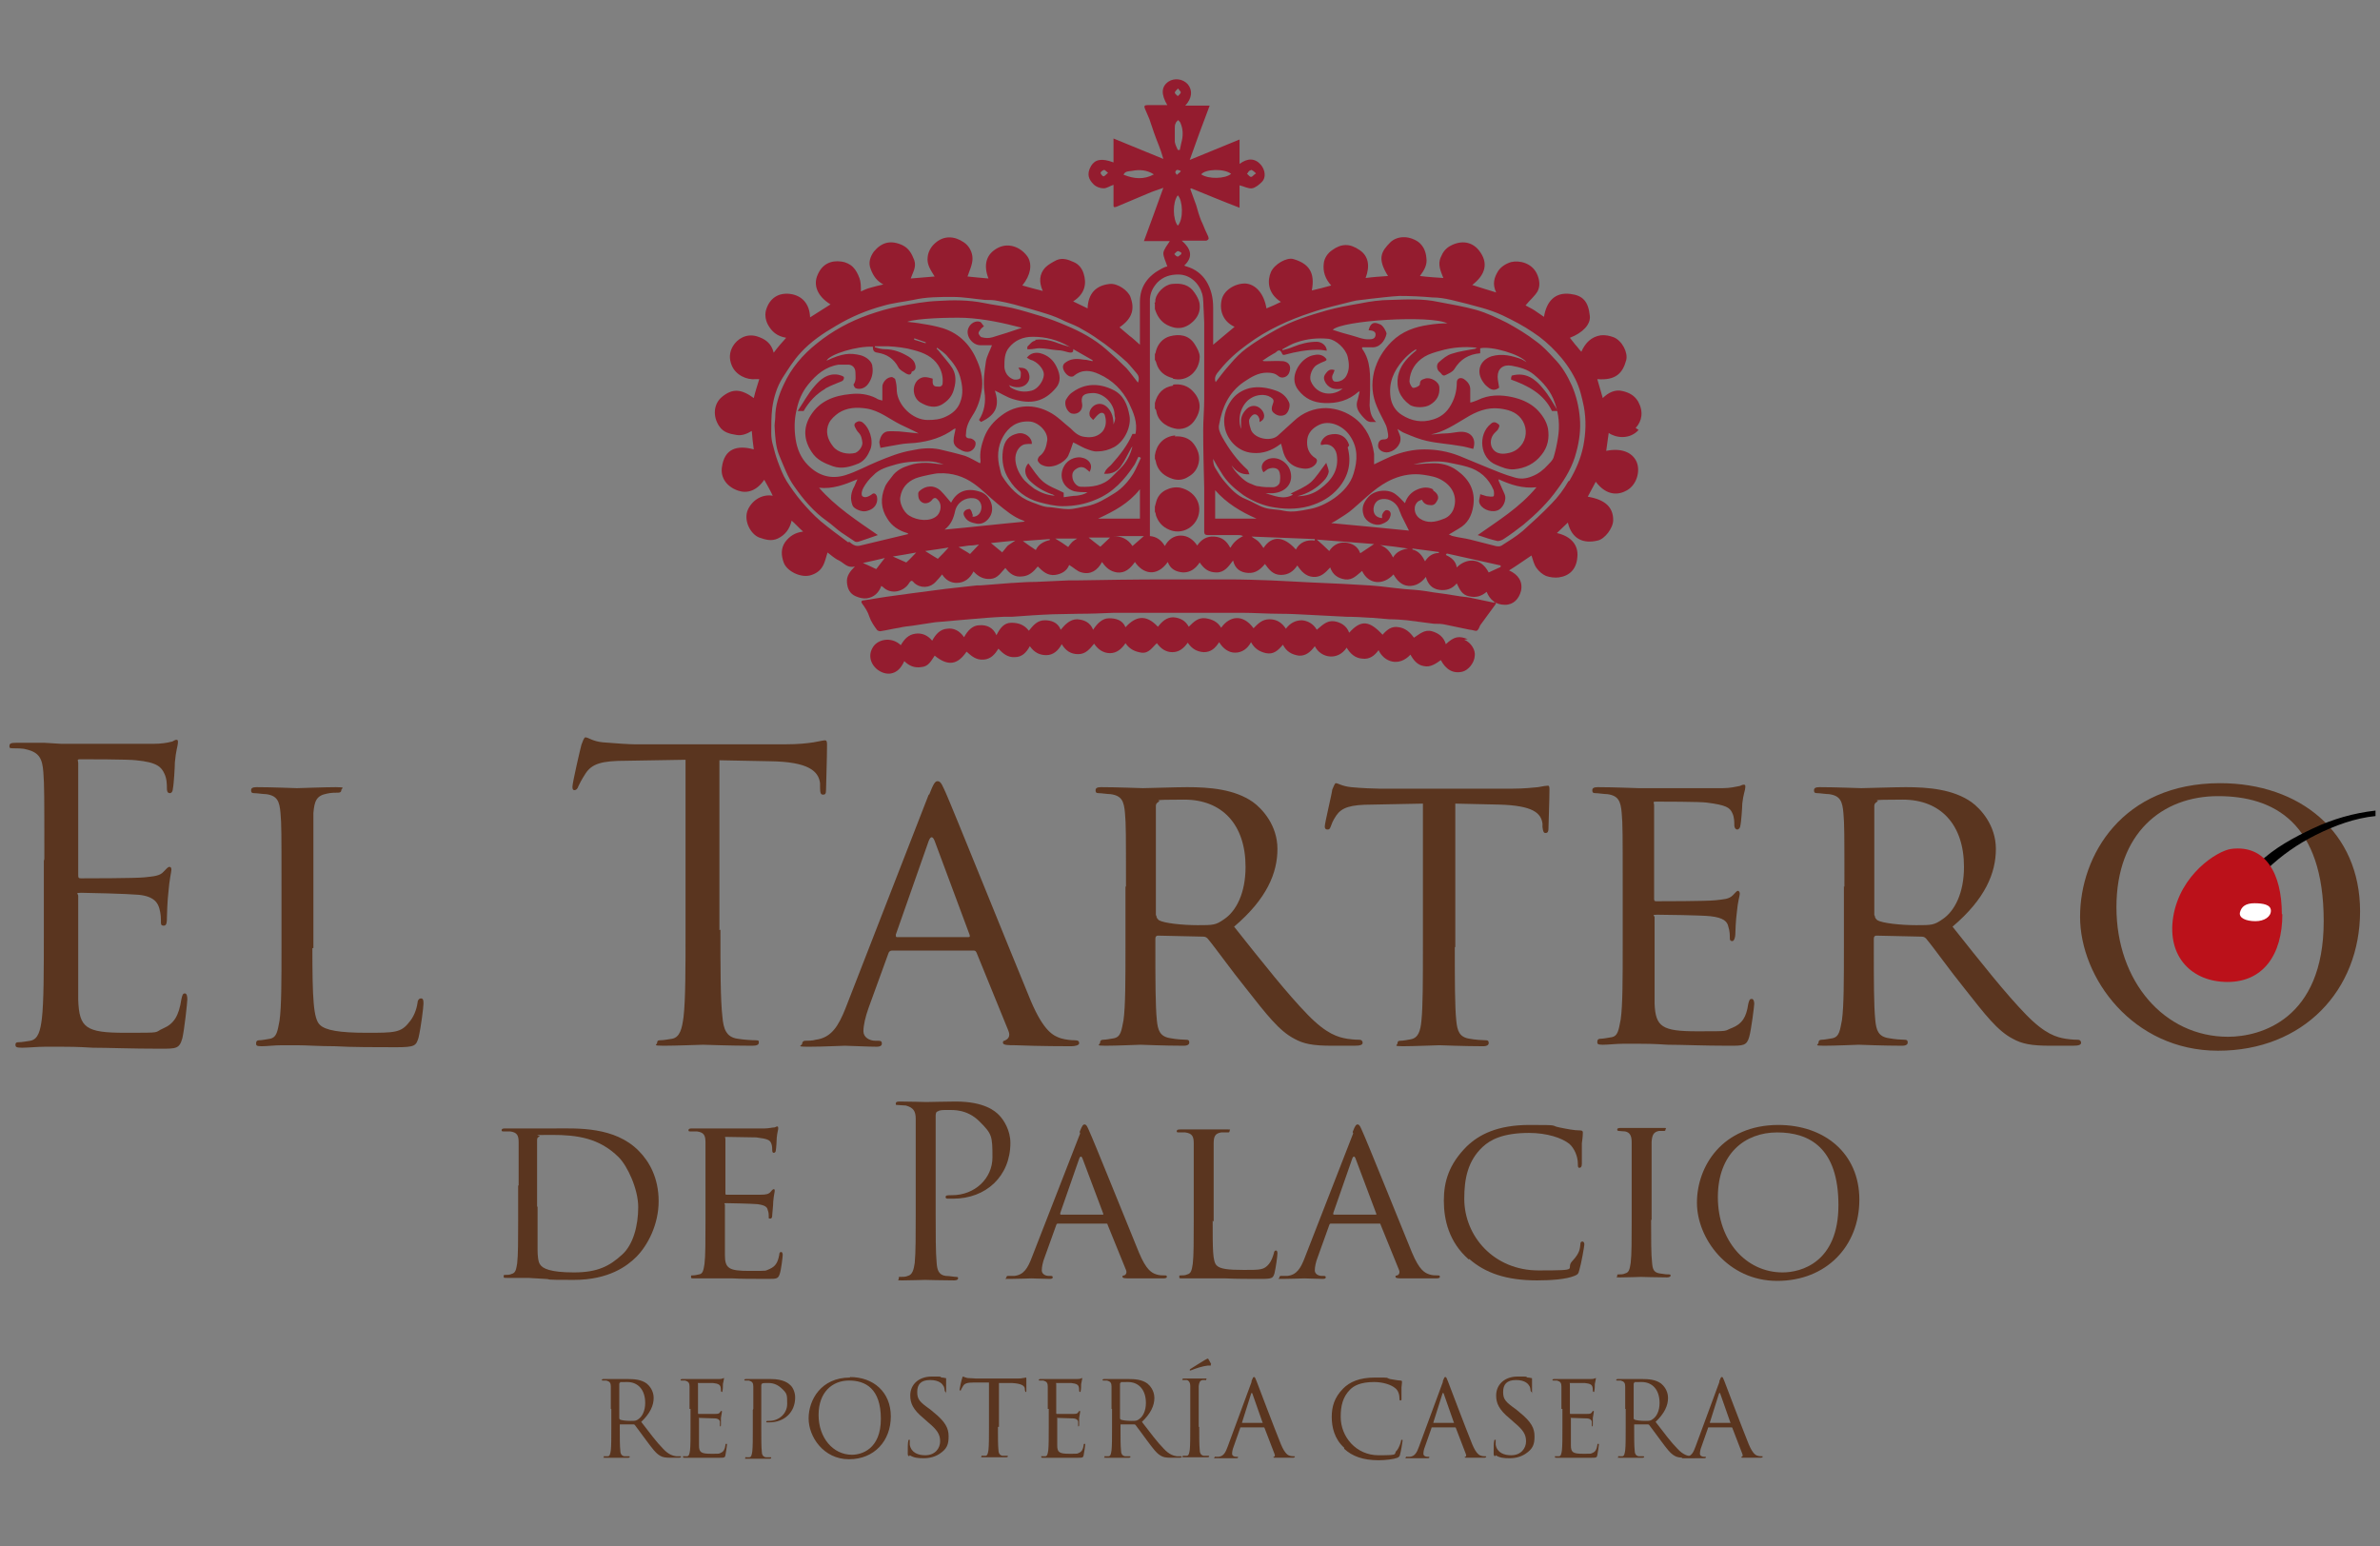 <?xml version="1.0" encoding="UTF-8"?>
<svg xmlns="http://www.w3.org/2000/svg" id="Capa_1" version="1.1" viewBox="0 0 477.7 310.4">
  <rect x="0" y="0" width="477.7" height="310.4" fill="#808080" stroke="none"/>
  <defs>
    <style>
      .st0 {
        fill: #941c2f;
      }

      .st1 {
        fill: #bb111a;
      }

      .st2 {
        fill: #fff;
      }

      .st3 {
        fill: #5a351f;
      }
    </style>
  </defs>
  <g>
    <path class="st3" d="M8.9,172.4c0-12.6,0-14.8-.2-17.4-.2-2.7-.8-4-3.5-4.6-.6-.2-2-.2-2.7-.2s-.6-.2-.6-.5c0-.5.4-.6,1.3-.6,1.9,0,4,0,5.8,0l3.3.2c.6,0,16.6,0,18.5,0,1.5,0,2.8-.2,3.5-.4.4,0,.7-.4,1.1-.4s.3.3.3.7-.4,1.5-.6,3.8c0,.8-.2,4.4-.4,5.3,0,.4-.2.9-.6.9-.5,0-.6-.4-.6-1s0-1.9-.5-2.9c-.6-1.3-1.4-2.3-5.7-2.7-1.4-.2-10.2-.2-11.1-.2s-.5.2-.5.8v22.3c0,.6,0,.8.5.8,1,0,11,0,12.8-.2,1.9-.2,3.1-.3,3.8-1.1.6-.6.9-1,1.2-1s.4.2.4.6-.4,1.9-.6,4.5c-.2,1.6-.3,4.6-.3,5.2s0,1.5-.6,1.5-.6-.3-.6-.7c0-.8,0-1.6-.3-2.7-.3-1.1-1-2.5-4.2-2.8-2.2-.2-10.2-.4-11.5-.4s-.6.2-.6.6v7.1c0,2.7,0,12.1,0,13.8.2,5.6,1.5,6.6,9.4,6.6s5.6,0,7.7-.9c2.1-.9,3.1-2.5,3.6-5.8.2-.9.3-1.2.7-1.2s.5.6.5,1.2-.6,6.1-1,7.8c-.6,2.1-1.2,2.1-4.4,2.1-6,0-10.5-.2-13.6-.2-3.1-.2-5.1-.2-6.3-.2s-1.5,0-3.2,0c-1.6,0-3.5.2-4.7.2s-1.3-.2-1.3-.6.2-.5.6-.5c.7,0,1.7-.2,2.4-.3,1.6-.3,2-2.1,2.3-4.4.4-3.4.4-9.8.4-17.5v-14.2Z"></path>
    <path class="st3" d="M62.7,190.3c0,10.1.2,14.2,1.5,15.4,1.1,1.1,3.9,1.6,9.4,1.6s6.9,0,8.5-2.1c.9-1,1.5-2.5,1.7-3.9,0-.5.3-.9.7-.9s.5.3.5,1-.5,4.8-1,6.9c-.5,1.6-.7,1.9-4.5,1.9s-9,0-12.3-.2c-3.2,0-5.6-.2-7.7-.2s-1.5,0-2.9,0c-1.5,0-3,.2-4.1.2s-1.1-.2-1.1-.6.2-.6.6-.6c.6,0,1.5-.2,2.2-.3,1.4-.3,1.5-1.6,1.9-3.6.4-2.8.4-8.2.4-14.8v-12.1c0-10.6,0-12.6-.2-14.8-.2-2.3-.6-3.5-2.9-3.8-.6,0-1.8-.2-2.4-.2s-.6-.3-.6-.6c0-.4.3-.6,1.1-.6,3.2,0,7.7.2,8.1.2s5.6-.2,7.8-.2,1.1.2,1.1.6-.3.5-.6.5c-.5,0-1.5,0-2.3.2-2.1.4-2.5,1.5-2.7,3.9,0,2.2,0,4.1,0,14.8v12.3Z"></path>
    <path class="st3" d="M144.6,186.6c0,7.7,0,14.1.4,17.5.2,2.3.7,4.1,3.1,4.4,1.1.2,2.9.3,3.6.3s.6.2.6.5c0,.4-.4.6-1.3.6-4.4,0-9.5-.2-9.9-.2s-5.5.2-7.9.2-1.3-.2-1.3-.6.2-.5.6-.5c.7,0,1.7-.2,2.4-.3,1.6-.3,2-2.1,2.3-4.4.4-3.4.4-9.8.4-17.5v-34.1l-11.9.2c-5,0-6.9.6-8.2,2.6-.9,1.4-1.1,1.9-1.4,2.5-.2.6-.5.8-.8.8s-.4-.2-.4-.7c0-.8,1.6-7.7,1.8-8.4.2-.5.5-1.5.8-1.5.6,0,1.4.8,3.5,1,2.3.2,5.4.4,6.4.4h30.2c2.6,0,4.4-.2,5.7-.4,1.2-.2,1.9-.4,2.3-.4s.4.5.4,1c0,2.4-.2,8-.2,8.9s-.2,1-.6,1-.6-.2-.6-1.4v-.9c-.3-2.4-2.3-4.3-10-4.4l-10.2-.2v34.1Z"></path>
    <path class="st3" d="M186.5,159.5c.9-2.3,1.2-2.7,1.7-2.7.7,0,1,1,1.7,2.5,1.3,2.9,12.7,31.2,17,41.6,2.6,6.1,4.5,7,6,7.5,1,.3,2.1.4,2.8.4s.9.2.9.6-.8.6-1.6.6-6.3,0-11.2-.2c-1.4,0-2.5,0-2.5-.5s.2-.3.5-.5c.4-.2,1.1-.7.6-1.9l-6.4-15.7c-.2-.3-.2-.4-.6-.4h-16.4c-.3,0-.6.2-.7.6l-4,11c-.6,1.7-1,3.4-1,4.6s1.2,1.9,2.4,1.9h.6c.6,0,.7.2.7.6s-.4.6-1,.6c-1.7,0-5.6-.2-6.4-.2s-4.3.2-7.2.2-1.4-.2-1.4-.6.3-.6.6-.6c.5,0,1.5,0,2.1-.2,3.2-.4,4.6-2.8,6-6.3l16.7-42.9ZM194.4,188.1c.3,0,.3-.2.2-.5l-7-18.8c-.4-1-.8-1-1.2,0l-6.6,18.8c0,.3,0,.5.2.5h14.4Z"></path>
    <path class="st3" d="M226,178c0-10.6,0-12.6-.2-14.8-.2-2.3-.6-3.5-2.9-3.8-.6,0-1.8-.2-2.4-.2s-.6-.3-.6-.6c0-.4.3-.6,1.1-.6,3.2,0,8,.2,8.4.2.7,0,6.7-.2,8.9-.2,4.5,0,9.5.4,13.2,3,1.8,1.3,4.9,4.6,4.9,9.4s-2.1,10-8.7,15.6c5.8,7.3,10.7,13.5,14.8,17.7,3.8,3.9,6.1,4.5,7.9,4.8,1.4.2,2.1.2,2.5.2s.6.3.6.6c0,.4-.4.6-1.7.6h-4.4c-4,0-5.8-.4-7.6-1.4-3.1-1.6-5.6-4.9-9.7-10.1-3-3.7-6.1-8.1-7.7-10-.3-.3-.5-.4-1-.4l-9-.2c-.3,0-.5.2-.5.6v1.6c0,6.6,0,11.9.3,14.8.2,2,.6,3.3,2.8,3.6,1,.2,2.5.3,3.1.3s.6.3.6.6-.3.6-1.1.6c-3.9,0-8.4-.2-8.7-.2s-4.8.2-7,.2-1.1-.2-1.1-.6.2-.6.6-.6c.6,0,1.5-.2,2.2-.3,1.4-.3,1.5-1.6,1.9-3.6.4-2.8.4-8.2.4-14.8v-12.1ZM232.1,183.8c0,.4.2.6.5.9,1,.6,4.7,1,7.8,1s3.6,0,5.3-1.2c2.4-1.6,4.3-5.2,4.3-10.5,0-8.5-4.7-13.5-12.3-13.5s-4.4.2-5.1.4c-.3.2-.6.4-.6.8v22Z"></path>
    <path class="st3" d="M292,190.1c0,6.6,0,12,.3,14.8.2,2,.6,3.3,2.7,3.6,1,.2,2.6.3,3.2.3s.6.3.6.6-.3.6-1.1.6c-3.9,0-8.4-.2-8.8-.2s-5.2.2-7.3.2-1.1-.2-1.1-.6.2-.5.6-.5c.6,0,1.5-.2,2.1-.3,1.5-.3,1.9-1.7,2.1-3.7.3-2.8.3-8.2.3-14.8v-28.8l-10.2.2c-4.4,0-6.1.6-7.2,2.2-.8,1.2-.9,1.7-1.1,2.2-.2.6-.4.6-.7.6s-.5-.2-.5-.6c0-.7,1.5-6.9,1.5-7.4.2-.4.5-1.3.7-1.3.5,0,1.2.6,3.1.8,2,.2,4.8.3,5.6.3h26.8c2.3,0,4-.2,5.1-.3,1-.2,1.7-.3,2-.3s.3.4.3.8c0,2.1-.2,7-.2,7.8s-.3.9-.6.9-.5-.2-.6-1.2v-.7c-.3-2.1-1.9-3.6-8.6-3.8l-8.9-.2v28.8Z"></path>
    <path class="st3" d="M325.7,178c0-10.6,0-12.6-.2-14.8-.2-2.3-.6-3.5-2.9-3.8-.6,0-1.8-.2-2.4-.2s-.6-.3-.6-.6c0-.4.3-.6,1.1-.6,3.2,0,7.8.2,8.2.2s15.3,0,16.9,0c1.4,0,2.7-.3,3.2-.4.3,0,.6-.3,1-.3s.3.3.3.6c0,.5-.4,1.3-.6,3.2,0,.6-.2,3.7-.4,4.5,0,.3-.3.7-.6.7s-.6-.3-.6-.9,0-1.6-.4-2.4c-.5-1.1-1.2-1.6-5.1-2.1-1.2-.2-9.4-.2-10.2-.2s-.4.2-.4.7v18.6c0,.5,0,.7.4.7.9,0,10.2,0,11.9-.2,1.7-.2,2.7-.2,3.5-1,.5-.5.8-.9,1-.9s.4.2.4.6-.4,1.5-.6,3.8c-.2,1.4-.3,4-.3,4.4s-.2,1.3-.6,1.3-.5-.2-.5-.6c0-.6,0-1.4-.3-2.3-.2-1-.9-1.8-3.6-2.1-1.9-.2-9.5-.3-10.7-.3s-.5.2-.5.5v5.7c0,2.3,0,10.3,0,11.7.2,4.6,1.5,5.5,8.5,5.5s5.2,0,7.1-.7c1.9-.8,2.8-2,3.2-4.8.2-.8.3-1,.7-1s.5.6.5,1-.6,5.2-1,6.6c-.5,1.8-1.2,1.8-4,1.8-5.3,0-9.4-.2-12.3-.2-3-.2-4.8-.2-5.9-.2s-1.5,0-3.1,0c-1.4,0-3,.2-4.1.2s-1.1-.2-1.1-.6.2-.6.6-.6c.6,0,1.5-.2,2.2-.3,1.4-.2,1.5-1.6,1.9-3.6.4-2.8.4-8.2.4-14.8v-12.1Z"></path>
    <path class="st3" d="M370.2,178c0-10.6,0-12.6-.2-14.8-.2-2.3-.6-3.5-2.9-3.8-.6,0-1.8-.2-2.4-.2s-.6-.3-.6-.6c0-.4.3-.6,1.1-.6,3.2,0,8,.2,8.4.2.7,0,6.7-.2,8.9-.2,4.5,0,9.5.4,13.2,3,1.8,1.3,4.9,4.6,4.9,9.4s-2.1,10-8.7,15.6c5.8,7.3,10.7,13.5,14.8,17.7,3.8,3.9,6.1,4.5,7.9,4.8,1.4.2,2.1.2,2.5.2s.6.3.6.6c0,.4-.4.6-1.7.6h-4.4c-4,0-5.8-.4-7.6-1.4-3.1-1.6-5.6-4.9-9.7-10.1-3-3.7-6.1-8.1-7.7-10-.3-.3-.5-.4-1-.4l-9-.2c-.3,0-.5.2-.5.6v1.6c0,6.6,0,11.9.3,14.8.2,2,.6,3.3,2.8,3.6,1,.2,2.5.3,3.1.3s.6.3.6.6-.3.6-1.1.6c-3.9,0-8.4-.2-8.7-.2s-4.8.2-7,.2-1.1-.2-1.1-.6.2-.6.6-.6c.6,0,1.5-.2,2.2-.3,1.4-.3,1.5-1.6,1.9-3.6.4-2.8.4-8.2.4-14.8v-12.1ZM376.3,183.8c0,.4.2.6.5.9,1,.6,4.7,1,7.8,1s3.6,0,5.3-1.2c2.4-1.6,4.3-5.2,4.3-10.5,0-8.5-4.7-13.5-12.3-13.5s-4.4.2-5.1.4c-.3.2-.6.4-.6.8v22Z"></path>
    <path class="st3" d="M445.6,157.2c16,0,28.1,9.8,28.1,25.7s-11.4,28-28.5,28-27.7-14.6-27.7-26.9,8.5-26.8,28.1-26.8ZM447.2,208.1c6.4,0,19.2-3.4,19.2-23.2s-10-25.1-21.2-25.1-20.4,7.4-20.4,22.3,9.6,26,22.4,26Z"></path>
  </g>
  <g>
    <path class="st3" d="M104.1,237.9c0-6.2,0-7.3,0-8.6,0-1.4-.3-2-1.7-2.2-.3,0-1,0-1.4,0s-.3-.2-.3-.3c0-.2.2-.3.7-.3,1.9,0,4.5,0,4.8,0,.5,0,3.1,0,5.5,0,4.1,0,11.7-.4,16.5,4.5,2.1,2.1,4,5.4,4,10.1s-2.2,8.9-4.5,11.2c-1.8,1.8-5.5,4.6-12.5,4.6s-4-.1-5.8-.2c-1.8-.1-3.2-.2-3.4-.2s-.8,0-1.7,0c-.8,0-1.8,0-2.5,0s-.7,0-.7-.3,0-.3.3-.3c.4,0,.9,0,1.3-.2.8-.2.9-.9,1.1-2.1.2-1.6.2-4.8.2-8.6v-7ZM107.9,242.2c0,4.2,0,7.9,0,8.7,0,1,.1,2.4.5,2.9.5.8,2,1.6,6.8,1.6s7.2-1.3,9.7-3.6c2.2-2,3.2-5.8,3.2-9.5s-2.2-8.3-3.9-10c-3.9-3.9-8.4-4.5-13.4-4.5s-2.1.1-2.5.3-.5.3-.5.8v13.3Z"></path>
    <path class="st3" d="M141.6,237.9c0-6.2,0-7.3,0-8.6,0-1.4-.3-2-1.7-2.2-.3,0-1,0-1.4,0s-.3-.2-.3-.3c0-.2.2-.3.7-.3,1.9,0,4.5,0,4.8,0s8.9,0,9.8,0c.8,0,1.5-.2,1.9-.2.2,0,.4-.2.6-.2s.2.2.2.4c0,.3-.2.8-.3,1.9,0,.4-.1,2.2-.2,2.6,0,.2-.2.4-.4.4s-.3-.2-.3-.5,0-.9-.2-1.4c-.3-.7-.7-.9-3-1.2-.7,0-5.5-.1-6-.1s-.2.1-.2.4v10.8c0,.3,0,.4.2.4.5,0,6,0,6.9,0,1,0,1.6-.1,2-.6s.5-.5.6-.5.2,0,.2.3-.2.9-.3,2.2c0,.8-.2,2.3-.2,2.6s0,.8-.4.8-.3-.1-.3-.4c0-.4,0-.8-.2-1.3-.1-.6-.5-1-2.1-1.2-1.1-.1-5.5-.2-6.2-.2s-.3.1-.3.3v3.3c0,1.4,0,6,0,6.8,0,2.7.8,3.2,4.9,3.2s3,0,4.1-.4c1.1-.5,1.6-1.2,1.9-2.8,0-.5.2-.6.4-.6s.3.3.3.6-.3,3-.6,3.8c-.3,1-.7,1-2.3,1-3.1,0-5.5,0-7.2-.1-1.7,0-2.8,0-3.4,0s-.9,0-1.8,0c-.8,0-1.7,0-2.4,0s-.7,0-.7-.3,0-.3.3-.3c.4,0,.9-.1,1.3-.2.8-.1.9-.9,1.1-2.1.2-1.6.2-4.8.2-8.6v-7Z"></path>
    <path class="st3" d="M183.8,234.7c0-7.3,0-8.6,0-10.1,0-1.6-.5-2.3-2-2.7-.4,0-1.2-.1-1.6-.1s-.4,0-.4-.3c0-.3.2-.4.8-.4,2.1,0,4.9.1,5.3.1,1,0,3.8-.1,5.9-.1,5.9,0,8,2,8.7,2.7,1,1,2.3,3.1,2.3,5.6,0,6.7-4.9,11.2-11.5,11.2s-.8,0-1,0c-.2,0-.5,0-.5-.3,0-.4.3-.4,1.3-.4,4.5,0,8.1-3.3,8.1-7.6s-.1-4.7-2.6-7.2-5.3-2.3-6.4-2.3-1.6,0-2,.3c-.3,0-.4.4-.4.9v19.3c0,4.5,0,8.2.2,10.2.1,1.4.4,2.4,1.8,2.6.7,0,1.7.2,2.1.2s.4.1.4.3c0,.2-.2.4-.8.4-2.6,0-5.5-.1-5.8-.1s-3.1.1-4.5.1-.8,0-.8-.4,0-.3.4-.3c.4,0,1,0,1.4-.2.9-.2,1.2-1.2,1.4-2.6.2-2,.2-5.7.2-10.2v-8.2Z"></path>
    <path class="st3" d="M216.7,227.2c.5-1.3.7-1.5,1-1.5.4,0,.6.6,1,1.5.8,1.7,7.4,18.1,9.9,24.2,1.5,3.6,2.6,4.1,3.5,4.4.6.2,1.2.2,1.6.2s.5,0,.5.3-.5.3-.9.3-3.7,0-6.5,0c-.8,0-1.5,0-1.5-.3s0-.2.3-.3c.2,0,.7-.4.4-1.1l-3.7-9.1c0-.2-.1-.2-.4-.2h-9.5c-.2,0-.3,0-.4.3l-2.3,6.4c-.4,1-.6,2-.6,2.7s.7,1.1,1.4,1.1h.4c.3,0,.4.1.4.3s-.2.3-.6.3c-1,0-3.2-.1-3.7-.1s-2.5.1-4.2.1-.8,0-.8-.3.2-.3.4-.3c.3,0,.9,0,1.2,0,1.9-.2,2.7-1.6,3.5-3.7l9.7-24.9ZM221.3,243.8c.2,0,.2,0,.1-.3l-4.1-10.9c-.2-.6-.5-.6-.7,0l-3.8,10.9c0,.2,0,.3.1.3h8.3Z"></path>
    <path class="st3" d="M243.4,245c0,5.9,0,8.2.8,9,.7.7,2.2.9,5.5.9s4,0,5-1.2c.5-.6.8-1.5,1-2.2,0-.3.2-.5.4-.5s.3.2.3.6-.3,2.8-.6,4c-.3.9-.4,1.1-2.6,1.1s-5.2,0-7.2-.1c-1.9,0-3.3,0-4.5,0s-.9,0-1.7,0c-.8,0-1.7,0-2.4,0s-.7,0-.7-.3,0-.3.3-.3c.4,0,.9,0,1.3-.2.8-.2.9-.9,1.1-2.1.2-1.6.2-4.8.2-8.6v-7c0-6.2,0-7.3,0-8.6,0-1.4-.3-2-1.7-2.2-.3,0-1,0-1.4,0s-.3-.2-.3-.3c0-.2.2-.3.7-.3,1.9,0,4.5,0,4.7,0s3.3,0,4.5,0,.7,0,.7.3-.2.3-.3.3c-.3,0-.9,0-1.4,0-1.2.2-1.5.8-1.5,2.2,0,1.3,0,2.4,0,8.6v7.1Z"></path>
    <path class="st3" d="M271.5,227.2c.5-1.3.7-1.5,1-1.5.4,0,.6.6,1,1.5.8,1.7,7.4,18.1,9.9,24.2,1.5,3.6,2.6,4.1,3.5,4.4.6.2,1.2.2,1.6.2s.5,0,.5.3-.5.3-.9.3-3.7,0-6.5,0c-.8,0-1.5,0-1.5-.3s0-.2.3-.3c.2,0,.7-.4.4-1.1l-3.7-9.1c0-.2-.1-.2-.4-.2h-9.5c-.2,0-.3,0-.4.3l-2.3,6.4c-.4,1-.6,2-.6,2.7s.7,1.1,1.4,1.1h.4c.3,0,.4.1.4.3s-.2.3-.6.3c-1,0-3.2-.1-3.7-.1s-2.5.1-4.2.1-.8,0-.8-.3.2-.3.4-.3c.3,0,.9,0,1.2,0,1.9-.2,2.7-1.6,3.5-3.7l9.7-24.9ZM276.1,243.8c.2,0,.2,0,.1-.3l-4.1-10.9c-.2-.6-.5-.6-.7,0l-3.8,10.9c0,.2,0,.3.1.3h8.3Z"></path>
    <path class="st3" d="M294.8,252.8c-4-3.5-5-8-5-11.8s1-7.3,4.6-10.9c2.5-2.4,6.2-4.3,12.6-4.3s4,.1,6,.5c1.5.3,2.9.6,4.2.6.4,0,.5.2.5.4s0,.8-.2,2.2c0,1.3,0,3.5,0,4.1,0,.6-.2.8-.5.8s-.3-.3-.3-.8c0-1.5-.7-3.1-1.7-4-1.5-1.2-4.5-2.2-8.1-2.2-5.3,0-7.8,1.4-9.3,2.8-3,2.8-3.7,6.4-3.7,10.4,0,7.6,6,14.4,14.9,14.4s5.2-.2,6.8-1.9,1.5-2.6,1.6-3.3c0-.4.1-.6.4-.6s.4.3.4.6-.6,3.8-1,5.1c-.2.8-.3.9-1,1.2-1.7.7-4.8.9-7.5.9-6.2,0-10.4-1.5-13.6-4.3Z"></path>
    <path class="st3" d="M331.4,244.9c0,3.8,0,7,.2,8.6.1,1.2.3,1.9,1.5,2.1s1.5.2,1.9.2.3.2.3.3-.2.3-.7.3c-2.3,0-5-.1-5.2-.1s-2.8.1-4.1.1-.7,0-.7-.3,0-.3.3-.3c.4,0,.9,0,1.3-.2.8-.2.9-.9,1.1-2.1.2-1.6.2-4.8.2-8.6v-7c0-6.2,0-7.3,0-8.6,0-1.4-.4-2-1.3-2.2-.5,0-1-.1-1.3-.1s-.3-.2-.3-.3c0-.2.2-.3.7-.3,1.4,0,3.9,0,4.2,0s2.9,0,4.1,0,.7,0,.7.3-.2.3-.3.3c-.3,0-.6,0-1,0-1.1.2-1.4.8-1.5,2.2,0,1.3,0,2.4,0,8.6v7Z"></path>
    <path class="st3" d="M356.9,225.8c9.3,0,16.3,5.7,16.3,15s-6.6,16.3-16.5,16.3-16.1-8.5-16.1-15.7,5-15.6,16.4-15.6ZM357.8,255.4c3.7,0,11.2-2,11.2-13.5s-5.8-14.6-12.3-14.6-11.9,4.3-11.9,13,5.6,15.1,13,15.1Z"></path>
  </g>
  <g>
    <path class="st3" d="M122.6,282.8c0-3.3,0-3.9,0-4.5,0-.7-.2-1-.9-1.2-.2,0-.5,0-.7,0s-.2,0-.2-.1c0-.1.1-.2.3-.2.9,0,2.3,0,2.4,0,.2,0,1.8,0,2.5,0,1.3,0,2.7.1,3.8.9.5.4,1.4,1.4,1.4,2.9s-.7,3.1-2.5,4.8c1.7,2.2,3.1,4.1,4.4,5.4,1.1,1.2,2,1.4,2.6,1.5.4,0,.7,0,.8,0s.2,0,.2.1c0,.1-.1.2-.5.2h-1.5c-1.2,0-1.7-.1-2.2-.4-.9-.5-1.6-1.5-2.8-3.1-.9-1.2-1.9-2.6-2.3-3.1,0,0-.1-.1-.3-.1h-2.6c-.1,0-.1,0-.1.1v.5c0,2,0,3.7.1,4.6,0,.6.2,1.1.8,1.2.3,0,.8,0,.9,0s.2,0,.2.1c0,.1-.1.2-.3.2-1.2,0-2.5,0-2.6,0s-1.3,0-2,0-.3,0-.3-.2,0-.1.2-.1c.2,0,.4,0,.6,0,.4,0,.5-.5.6-1.2.1-.9.1-2.5.1-4.6v-3.7ZM124.3,284.6c0,.1,0,.2.1.3.3.2,1.3.3,2.2.3s1.1,0,1.6-.4c.7-.5,1.3-1.6,1.3-3.2,0-2.6-1.4-4.2-3.6-4.2s-1.2,0-1.4.1c-.1,0-.2.1-.2.3v6.9Z"></path>
    <path class="st3" d="M138.4,282.8c0-3.3,0-3.9,0-4.5,0-.7-.2-1-.9-1.2-.2,0-.5,0-.7,0s-.2,0-.2-.1c0-.1.1-.2.3-.2.5,0,1,0,1.5,0h.9c.1,0,4.3,0,4.8,0,.4,0,.7,0,.9-.1.1,0,.2-.1.3-.1s0,0,0,.2-.1.4-.2,1c0,.2,0,1.1-.1,1.4,0,.1,0,.2-.1.2-.1,0-.2-.1-.2-.3s0-.5-.1-.8c-.1-.3-.4-.6-1.5-.7-.4,0-2.6,0-2.9,0s-.1,0-.1.2v5.8c0,.1,0,.2.1.2.3,0,2.9,0,3.3,0,.5,0,.8,0,1-.3.1-.2.2-.3.3-.3s.1,0,.1.2-.1.5-.2,1.2c0,.4,0,1.2,0,1.3s0,.4-.1.4-.1,0-.1-.2c0-.2,0-.4,0-.7,0-.3-.3-.7-1.1-.7-.6,0-2.6-.1-3-.1s-.1,0-.1.1v1.8c0,.7,0,3.1,0,3.6,0,1.4.4,1.7,2.4,1.7s1.5,0,2-.2c.5-.2.8-.7.9-1.5,0-.2,0-.3.2-.3s.1.2.1.3-.2,1.6-.3,2c-.1.5-.3.5-1.1.5-1.6,0-2.7,0-3.5,0-.8,0-1.3,0-1.6,0s-.4,0-.8,0c-.4,0-.9,0-1.2,0s-.3,0-.3-.2,0-.1.2-.1c.2,0,.4,0,.6,0,.4,0,.5-.5.6-1.2.1-.9.1-2.5.1-4.6v-3.7Z"></path>
    <path class="st3" d="M151.2,282.8c0-3.3,0-3.9,0-4.5,0-.7-.2-1-.9-1.2-.2,0-.5,0-.7,0s-.2,0-.2-.1c0-.1.1-.2.3-.2.9,0,2.2,0,2.4,0,.5,0,1.7,0,2.6,0,2.6,0,3.6.9,3.9,1.2.5.4,1,1.4,1,2.5,0,3-2.2,5-5.2,5s-.3,0-.4,0c-.1,0-.2,0-.2-.1,0-.2.1-.2.6-.2,2,0,3.6-1.5,3.6-3.4s0-2.1-1.2-3.2-2.4-1-2.9-1-.7,0-.9.1c-.1,0-.2.2-.2.4v8.6c0,2,0,3.7.1,4.6,0,.6.2,1.1.8,1.2.3,0,.8,0,.9,0s.2,0,.2.1c0,.1-.1.2-.3.2-1.2,0-2.5,0-2.6,0s-1.4,0-2,0-.3,0-.3-.2,0-.1.2-.1c.2,0,.4,0,.6,0,.4,0,.5-.5.6-1.2.1-.9.1-2.5.1-4.6v-3.7Z"></path>
    <path class="st3" d="M170.6,276.4c4.7,0,8.2,3,8.2,7.9s-3.3,8.6-8.4,8.6-8.1-4.5-8.1-8.2,2.5-8.2,8.3-8.2ZM171,292c1.9,0,5.8-1.1,5.8-7.2s-3.1-7.7-6.4-7.7-6.1,2.3-6.1,6.9,2.9,8,6.7,8Z"></path>
    <path class="st3" d="M182.5,292.3c-.3-.1-.3-.2-.3-.8,0-1,0-1.9.1-2.2,0-.2,0-.3.2-.3s.1,0,.1.2,0,.5,0,.8c.3,1.6,1.7,2.1,3.1,2.1,2,0,3-1.4,3-2.8s-.6-2.3-2.4-3.8l-.9-.8c-2.2-1.8-2.7-3.1-2.7-4.6,0-2.2,1.7-3.8,4.3-3.8s1.4,0,2,.2c.4,0,.6.1.7.1s.2,0,.2.1,0,.8,0,2.2,0,.5-.1.5-.1-.1-.2-.3c0-.3-.1-.8-.3-1-.1-.2-.7-1.1-2.6-1.1s-2.6.9-2.6,2.4.5,2,2.6,3.5l.6.5c2.5,2,3.1,3.3,3.1,4.9s-.3,2.5-1.8,3.5c-.9.6-2,.9-3.2.9s-2-.1-2.8-.6Z"></path>
    <path class="st3" d="M200.3,286.4c0,2,0,3.7.1,4.6,0,.6.2,1.1.8,1.2.3,0,.8,0,.9,0s.2,0,.2.1c0,.1-.1.2-.3.2-1.2,0-2.5,0-2.6,0s-1.4,0-2.1,0-.3,0-.3-.2,0-.1.2-.1c.2,0,.4,0,.6,0,.4,0,.5-.5.6-1.2.1-.9.1-2.5.1-4.6v-8.9h-3.1c-1.3,0-1.8.2-2.1.7-.2.4-.3.5-.4.7,0,.2-.1.2-.2.2s-.1,0-.1-.2c0-.2.4-2,.5-2.2,0-.1.1-.4.2-.4.1,0,.4.2.9.3.6,0,1.4.1,1.7.1h7.9c.7,0,1.2,0,1.5-.1.3,0,.5-.1.6-.1s.1.1.1.3c0,.6,0,2.1,0,2.3s0,.3-.1.3-.1,0-.2-.4v-.2c0-.6-.6-1.1-2.6-1.2h-2.6s0,8.8,0,8.8Z"></path>
    <path class="st3" d="M210.3,282.8c0-3.3,0-3.9,0-4.5,0-.7-.2-1-.9-1.2-.2,0-.5,0-.7,0s-.2,0-.2-.1c0-.1.1-.2.3-.2.5,0,1,0,1.5,0h.9c.1,0,4.3,0,4.8,0,.4,0,.7,0,.9-.1.1,0,.2-.1.3-.1s0,0,0,.2-.1.4-.2,1c0,.2,0,1.1-.1,1.4,0,.1,0,.2-.1.2-.1,0-.2-.1-.2-.3s0-.5-.1-.8c-.1-.3-.4-.6-1.5-.7-.4,0-2.6,0-2.9,0s-.1,0-.1.2v5.8c0,.1,0,.2.1.2.3,0,2.9,0,3.3,0,.5,0,.8,0,1-.3.1-.2.2-.3.3-.3s.1,0,.1.2-.1.5-.2,1.2c0,.4,0,1.2,0,1.3s0,.4-.1.4-.1,0-.1-.2c0-.2,0-.4,0-.7,0-.3-.3-.7-1.1-.7-.6,0-2.6-.1-3-.1s-.1,0-.1.1v1.8c0,.7,0,3.1,0,3.6,0,1.4.4,1.7,2.4,1.7s1.5,0,2-.2c.5-.2.8-.7.9-1.5,0-.2,0-.3.2-.3s.1.2.1.3-.2,1.6-.3,2c-.1.5-.3.5-1.1.5-1.6,0-2.7,0-3.5,0-.8,0-1.3,0-1.6,0s-.4,0-.8,0c-.4,0-.9,0-1.2,0s-.3,0-.3-.2,0-.1.2-.1c.2,0,.4,0,.6,0,.4,0,.5-.5.6-1.2.1-.9.1-2.5.1-4.6v-3.7Z"></path>
    <path class="st3" d="M223.1,282.8c0-3.3,0-3.9,0-4.5,0-.7-.2-1-.9-1.2-.2,0-.5,0-.7,0s-.2,0-.2-.1c0-.1.1-.2.3-.2.9,0,2.3,0,2.4,0,.2,0,1.8,0,2.5,0,1.3,0,2.7.1,3.8.9.5.4,1.4,1.4,1.4,2.9s-.7,3.1-2.5,4.8c1.7,2.2,3.1,4.1,4.4,5.4,1.1,1.2,2,1.4,2.6,1.5.4,0,.7,0,.8,0s.2,0,.2.1c0,.1-.1.2-.5.2h-1.5c-1.2,0-1.7-.1-2.2-.4-.9-.5-1.6-1.5-2.8-3.1-.9-1.2-1.9-2.6-2.3-3.1,0,0-.1-.1-.3-.1h-2.6c-.1,0-.1,0-.1.1v.5c0,2,0,3.7.1,4.6,0,.6.2,1.1.8,1.2.3,0,.8,0,.9,0s.2,0,.2.1c0,.1-.1.2-.3.2-1.2,0-2.5,0-2.6,0s-1.3,0-2,0-.3,0-.3-.2,0-.1.2-.1c.2,0,.4,0,.6,0,.4,0,.5-.5.6-1.2.1-.9.1-2.5.1-4.6v-3.7ZM224.8,284.6c0,.1,0,.2.1.3.3.2,1.3.3,2.2.3s1.1,0,1.6-.4c.7-.5,1.3-1.6,1.3-3.2,0-2.6-1.4-4.2-3.6-4.2s-1.2,0-1.4.1c-.1,0-.2.1-.2.3v6.9Z"></path>
    <path class="st3" d="M240.7,286.4c0,2,0,3.7.1,4.6,0,.6.2,1.1.8,1.2.3,0,.8,0,.9,0s.2,0,.2.1c0,.1-.1.2-.3.2-1.2,0-2.5,0-2.6,0s-1.4,0-2.1,0-.3,0-.3-.2,0-.1.2-.1c.2,0,.4,0,.6,0,.4,0,.5-.5.6-1.2.1-.9.1-2.5.1-4.6v-3.7c0-3.3,0-3.9,0-4.5,0-.7-.3-1.1-.7-1.2-.2,0-.5,0-.7,0s-.2,0-.2-.1c0-.1.1-.2.3-.2.7,0,2,0,2.1,0s1.4,0,2.1,0,.3,0,.3.2,0,.1-.2.1c-.1,0-.3,0-.5,0-.6.1-.7.5-.8,1.2,0,.7,0,1.3,0,4.5v3.7ZM243,273.8c.1.2,0,.3,0,.3s-.3,0-.6,0c-1,.1-2.5.6-3.2.9-.1,0-.3.1-.3.1s-.1,0-.1-.1,0-.1.1-.2c.8-.5,2.7-1.7,2.9-1.8.4-.2.5-.3.6-.3s.1,0,.2.2c.1.2.3.5.5.9Z"></path>
    <path class="st3" d="M251.2,277.2c.3-.7.3-.8.5-.8s.2.1.5.8c.3.8,3.6,9.5,4.9,12.7.8,1.9,1.4,2.2,1.8,2.3.3.1.6.1.8.1s.2,0,.2.1-.2.2-.4.2-1.8,0-3.3,0c-.4,0-.6,0-.6-.1s0-.1.1-.1c.1,0,.3-.2.1-.6l-2-5.2c0,0,0-.1-.2-.1h-4.5c-.1,0-.2,0-.2.2l-1.3,3.7c-.2.5-.3,1-.3,1.4s.4.6.8.6h.2c.1,0,.2,0,.2.1,0,.1-.1.2-.3.2-.5,0-1.4,0-1.6,0s-1.4,0-2.4,0-.4,0-.4-.2,0-.1.2-.1.4,0,.6,0c1-.1,1.4-.9,1.8-2l4.8-13ZM253.4,285.6c.1,0,.1,0,0-.1l-2-5.7c-.1-.3-.2-.3-.3,0l-1.8,5.7c0,.1,0,.1,0,.1h4Z"></path>
    <path class="st3" d="M269.8,290.6c-2-1.8-2.5-4.2-2.5-6.2s.5-3.9,2.3-5.7c1.3-1.3,3.2-2.2,6.4-2.2s2,0,3,.3c.8.1,1.5.3,2.1.3.2,0,.3.1.3.2s0,.4-.1,1.2c0,.7,0,1.8,0,2.2,0,.3,0,.4-.2.4s-.2-.1-.2-.4c0-.8-.3-1.7-.9-2.1-.7-.6-2.3-1.2-4.2-1.2-2.8,0-4.1.8-4.8,1.5-1.5,1.5-1.9,3.3-1.9,5.5,0,4,3.1,7.7,7.6,7.7s2.8-.2,3.7-1c.4-.5.7-1.4.8-1.8,0-.2,0-.3.2-.3s.1.1.1.3-.3,2-.5,2.7c-.1.4-.2.4-.5.6-.8.3-2.4.5-3.8.5-3.1,0-5.3-.8-6.9-2.3Z"></path>
    <path class="st3" d="M289.6,277.2c.3-.7.3-.8.5-.8s.2.1.5.8c.3.8,3.6,9.5,4.9,12.7.8,1.9,1.4,2.2,1.8,2.3.3.1.6.1.8.1s.2,0,.2.1-.2.2-.4.2-1.8,0-3.3,0c-.4,0-.6,0-.6-.1s0-.1.1-.1c.1,0,.3-.2.1-.6l-2-5.2c0,0,0-.1-.2-.1h-4.5c-.1,0-.2,0-.2.2l-1.3,3.7c-.2.5-.3,1-.3,1.4s.4.6.8.6h.2c.1,0,.2,0,.2.1,0,.1-.1.2-.3.2-.5,0-1.4,0-1.6,0s-1.4,0-2.4,0-.4,0-.4-.2,0-.1.2-.1.4,0,.6,0c1-.1,1.4-.9,1.8-2l4.8-13ZM291.8,285.6c.1,0,.1,0,0-.1l-2-5.7c-.1-.3-.2-.3-.3,0l-1.8,5.7c0,.1,0,.1,0,.1h4Z"></path>
    <path class="st3" d="M300.1,292.3c-.3-.1-.3-.2-.3-.8,0-1,0-1.9.1-2.2,0-.2,0-.3.2-.3s.1,0,.1.2,0,.5,0,.8c.3,1.6,1.7,2.1,3.1,2.1,2,0,3-1.4,3-2.8s-.6-2.3-2.4-3.8l-.9-.8c-2.2-1.8-2.7-3.1-2.7-4.6,0-2.2,1.7-3.8,4.3-3.8s1.4,0,2,.2c.4,0,.6.1.7.1s.2,0,.2.1,0,.8,0,2.2,0,.5-.1.5-.1-.1-.2-.3c0-.3-.1-.8-.3-1-.1-.2-.7-1.1-2.6-1.1s-2.6.9-2.6,2.4.5,2,2.6,3.5l.6.5c2.5,2,3.1,3.3,3.1,4.9s-.3,2.5-1.8,3.5c-.9.6-2,.9-3.2.9s-2-.1-2.8-.6Z"></path>
    <path class="st3" d="M313.4,282.8c0-3.3,0-3.9,0-4.5,0-.7-.2-1-.9-1.2-.2,0-.5,0-.7,0s-.2,0-.2-.1c0-.1.1-.2.3-.2.5,0,1,0,1.5,0h.9c.1,0,4.3,0,4.8,0,.4,0,.7,0,.9-.1.1,0,.2-.1.3-.1s0,0,0,.2-.1.4-.2,1c0,.2,0,1.1-.1,1.4,0,.1,0,.2-.1.2-.1,0-.2-.1-.2-.3s0-.5-.1-.8c-.1-.3-.4-.6-1.5-.7-.4,0-2.6,0-2.9,0s-.1,0-.1.2v5.8c0,.1,0,.2.1.2.3,0,2.9,0,3.3,0,.5,0,.8,0,1-.3.1-.2.2-.3.3-.3s.1,0,.1.2-.1.5-.2,1.2c0,.4,0,1.2,0,1.3s0,.4-.1.4-.1,0-.1-.2c0-.2,0-.4,0-.7,0-.3-.3-.7-1.1-.7-.6,0-2.6-.1-3-.1s-.1,0-.1.1v1.8c0,.7,0,3.1,0,3.6,0,1.4.4,1.7,2.4,1.7s1.5,0,2-.2c.5-.2.8-.7.9-1.5,0-.2,0-.3.2-.3s.1.2.1.3-.2,1.6-.3,2c-.1.5-.3.5-1.1.5-1.6,0-2.7,0-3.5,0-.8,0-1.3,0-1.6,0s-.4,0-.8,0c-.4,0-.9,0-1.2,0s-.3,0-.3-.2,0-.1.2-.1c.2,0,.4,0,.6,0,.4,0,.5-.5.6-1.2.1-.9.1-2.5.1-4.6v-3.7Z"></path>
    <path class="st3" d="M326.2,282.8c0-3.3,0-3.9,0-4.5,0-.7-.2-1-.9-1.2-.2,0-.5,0-.7,0s-.2,0-.2-.1c0-.1.1-.2.3-.2.9,0,2.3,0,2.4,0,.2,0,1.8,0,2.5,0,1.3,0,2.7.1,3.8.9.5.4,1.4,1.4,1.4,2.9s-.7,3.1-2.5,4.8c1.7,2.2,3.1,4.1,4.4,5.4,1.1,1.2,2,1.4,2.6,1.5.4,0,.7,0,.8,0s.2,0,.2.1c0,.1-.1.2-.5.2h-1.5c-1.2,0-1.7-.1-2.2-.4-.9-.5-1.6-1.5-2.8-3.1-.9-1.2-1.9-2.6-2.3-3.1,0,0-.1-.1-.3-.1h-2.6c-.1,0-.1,0-.1.1v.5c0,2,0,3.7.1,4.6,0,.6.2,1.1.8,1.2.3,0,.8,0,.9,0s.2,0,.2.1c0,.1-.1.2-.3.2-1.2,0-2.5,0-2.6,0s-1.3,0-2,0-.3,0-.3-.2,0-.1.2-.1c.2,0,.4,0,.6,0,.4,0,.5-.5.6-1.2.1-.9.1-2.5.1-4.6v-3.7ZM327.9,284.6c0,.1,0,.2.1.3.3.2,1.3.3,2.2.3s1.1,0,1.6-.4c.7-.5,1.3-1.6,1.3-3.2,0-2.6-1.4-4.2-3.6-4.2s-1.2,0-1.4.1c-.1,0-.2.1-.2.3v6.9Z"></path>
    <path class="st3" d="M345.1,277.2c.3-.7.3-.8.5-.8s.2.1.5.8c.3.8,3.6,9.5,4.9,12.7.8,1.9,1.4,2.2,1.8,2.3.3.1.6.1.8.1s.2,0,.2.1-.2.2-.4.2-1.8,0-3.3,0c-.4,0-.6,0-.6-.1s0-.1.1-.1c.1,0,.3-.2.1-.6l-2-5.2c0,0,0-.1-.2-.1h-4.5c-.1,0-.2,0-.2.2l-1.3,3.7c-.2.5-.3,1-.3,1.4s.4.6.8.6h.2c.1,0,.2,0,.2.1,0,.1-.1.2-.3.2-.5,0-1.4,0-1.6,0s-1.4,0-2.4,0-.4,0-.4-.2,0-.1.2-.1.4,0,.6,0c1-.1,1.4-.9,1.8-2l4.8-13ZM347.3,285.6c.1,0,.1,0,0-.1l-2-5.7c-.1-.3-.2-.3-.3,0l-1.8,5.7c0,.1,0,.1,0,.1h4Z"></path>
  </g>
  <g>
    <path class="st0" d="M328.3,85.9c1.3-1.4,1.6-3.3.5-5.3-.7-1.2-1.8-1.8-3.1-2.1-1.5-.4-2.9.3-4,1.4-.4-1.3-.7-2.5-1.1-3.8,3.7.3,5.1-1.2,5.8-3.8.4-1.5-.8-3.9-2.5-4.6-.8-.3-1.7-.5-2.6-.4-1.9.3-3.1,1.5-3.9,3.3-.5-.5-.8-1-1.2-1.4-.4-.5-.7-.9-1.1-1.4,2.6-1,4.2-2.7,4-4.4-.3-2.9-1.4-4.1-3.9-4.4-3.1-.4-4.8,1.5-5.3,4.6-.7-.5-1.3-.9-1.9-1.3-.6-.4-1.3-.7-1.8-1,.8-1,1.8-1.8,2.4-2.8.6-1.1.4-2.4-.1-3.5-1-2.2-3.5-2.8-5.2-2.4-1,.3-2,.9-2.6,1.8-.8,1.3-1.2,2.6-.4,4.3-1.7-.5-3.2-1-4.8-1.5,2.6-2,3.4-4.4,1.3-7-1.4-1.7-3.5-2-5.6-.9-1,.5-1.6,1.3-2,2.3-.7,1.5,0,2.9.5,4.2-1.5-.1-3.1-.2-4.7-.4.9-1.2,1.5-2.3,1.3-3.6-.1-1.3-.6-2.5-1.7-3.3-2-1.3-4.2-1.1-5.5.1-1.9,1.9-2.7,3.3-.5,6.8-1.5.1-3,.2-4.5.4.9-2.4.6-4.4-1.2-5.6-2-1.4-3.7-1.3-5.5,0-.9.6-1.6,1.6-1.7,2.7-.2,1.6.3,3.1,1.5,4.4-1.4.4-2.6.7-3.9,1,.7-3.6-.6-5.4-3.7-6.3-1.3-.4-3.8,1-4.5,2.6-.7,1.6-.8,4.2,2,6-1,.5-1.9.9-2.9,1.3-.5-3-2.2-4.9-4.3-5-2.1,0-4.3,1.4-4.7,3.3-.5,2.3.4,4.4,2.6,5.4-1.4,1.2-2.8,2.3-4.3,3.6,0-2.6,0-5.1,0-7.5,0-1.9-.4-3.7-1.4-5.3-.9-1.4-2.2-2.4-3.9-2.9-.1,0-.3-.1-.5-.2,1.9-1.8,1.3-3.4-.5-5,.6,0,.9,0,1.3,0,1.2,0,2.4,0,3.6,0,.2,0,.5-.3.5-.4,0-.4-.3-.8-.4-1.1-.4-.8-.7-1.7-1.1-2.5-.4-1-.7-2-1-3.1-.4-1.1-.8-2.2-1.2-3.3,0,0,.1,0,.2-.1,3.2,1.3,6.3,2.6,9.7,3.9v-4.5c.9.2,1.7.7,2.5.6.7-.1,1.5-.8,2-1.3.8-.8.7-2.3-.2-3.4-1.2-1.4-2.7-1.4-4.3-.2v-4.9c-3.4,1.4-6.6,2.7-10,4.1,1.3-3.7,2.6-7.2,4-10.9h-4.9c1.4-1.5,1.5-3.1.5-4.3-1-1.1-2.7-1.3-3.9-.5-1.4,1-1.5,2.5-.2,4.7-.2,0-.4,0-.5,0-1.2,0-2.3,0-3.5,0-.6,0-.7.2-.5.7.3.7.6,1.4.9,2.1.6,1.8,1.2,3.6,1.9,5.3.3.8.6,1.6.9,2.7-3.4-1.4-6.6-2.7-10-4.1v4.8c-2.4-.9-3.7-.6-4.5.7-1,1.7-.4,2.8.5,3.7.5.5,1.3.8,2,.8.7,0,1.3-.5,2-.7,0,0,0,.1,0,.3,0,1.2,0,2.5,0,3.7,0,.4,0,.6.6.4,2.1-.9,4.3-1.8,6.4-2.7.9-.4,1.9-.7,3-1.1-1.3,3.7-2.6,7.1-3.9,10.7h5.2c-.5.8-1.2,1.6-1.3,2.4,0,.8.5,1.7.8,2.7-.3,0-.7.2-1.1.4-2.7,1.4-4.4,3.5-4.4,6.7,0,2.5,0,5,0,7.5,0,.3,0,.6,0,1.1-.8-.7-1.4-1.3-2.1-1.8-.7-.6-1.3-1.1-2-1.7,2.8-1.9,3-3.9,2.2-6.1-.5-1.3-2.6-2.8-4.2-2.6-2.8.3-4.3,2-4.4,4.9-1-.5-1.9-.9-2.9-1.4,2.5-1.6,2.7-3.7,2.1-5.6-.3-1-1-1.9-2-2.3-1.1-.5-2.2-.9-3.4-.4-.8.4-1.7.9-2.3,1.5-1.2,1.3-1.3,2.9-.5,4.7-1.5-.4-2.8-.7-4.1-1.1,1.7-2.1,2-4.2,1.1-5.7-1.2-1.8-3.6-3-5.9-1.9-2.6,1.3-3,3.6-2,6.2-1.5-.1-3-.3-4.2-.4.4-1.2,1-2.4,1-3.6,0-1.3-.7-2.6-1.8-3.3-1.8-1.2-3.9-1.4-5.7.2-.8.7-1.4,1.7-1.5,2.8-.2,1.5.6,2.6,1.4,3.9-1.6.1-3.2.3-4.8.4.4-1.2,1.2-2.3.7-3.7-.5-1.3-1.1-2.4-2.4-3-2.4-1.1-4.2-.5-5.7,1.3-.7,1-1.2,2.2-.6,3.6.5,1.3,1.2,2.3,2.5,3-.9.2-1.7.4-2.4.6-.8.2-1.5.5-2.1.8,0-1,0-1.9-.3-2.7-.3-.8-.7-1.6-1.3-2.2-.6-.6-1.5-1-2.3-1.1-2.1-.3-3.9.5-4.8,2.7-.8,1.8-.3,4.1,2.6,5.9-1.4.9-2.7,1.7-4.1,2.6-.1-2.8-1.7-4.4-4-4.7-2.4-.3-4.1.9-4.8,3.1-.3.9-.2,2,.3,3,.8,1.5,1.9,2.4,3.7,2.7-.9,1-1.7,1.9-2.5,3-.5-2-1.8-2.8-3.4-3.3-2.1-.6-3.9.5-4.8,2-.7,1.2-.8,2.5-.2,3.9.8,1.9,3,2.9,4.8,2.7.2,0,.4,0,.7,0-.4,1.3-.8,2.5-1.1,3.8-2.6-1.9-4.3-1.9-6.3-.3-1.8,1.4-2,4-.6,6,.8,1.2,2.1,1.5,3.4,1.7,1.1.2,2.1-.2,3.1-.8.1,1.2.2,2.4.4,3.7-3.3-.9-5.9-.2-6.4,3.6-.3,2,.9,3.9,3.3,4.7,1.8.6,3.7,0,5.2-2.2.6,1.1,1.2,2.1,1.7,3.2-2.4-.4-4.4,1.2-5.1,3.1-.7,2.2.8,4.7,2.4,5.3,1.2.4,2.4.8,3.7.2,1.5-.7,2.4-1.9,2.8-3.6.8.7,1.4,1.4,2.3,2.2-1.6.2-2.7.9-3.6,2.1-.9,1.3-.8,2.7-.3,4.1.6,1.7,3.3,3.1,5.3,2.6,1.1-.3,2-.9,2.5-1.8.5-.8.7-1.9,1-2.8.7.5,1.4,1.2,2.3,1.6,1,.5,1.7,1.6,3.2,1.2-1,1-1.7,1.9-1.6,3.2.1,1.3.6,2.3,1.8,2.8.7.3,1.5.5,2.2.4,1.4-.2,2.4-1.1,2.9-2.5.2.1.2.2.3.2,1.7,1.7,4.3.9,5.3-.8.4-.6.6-.5,1,0,1.2,1.1,3.1,1.1,4.3-.2.5-.5.9-1,1.3-1.5.7,1.1,1.7,1.7,2.9,1.7,1.6,0,2.7-.9,3.4-2.3,1,1.1,2.1,1.6,3.4,1.5,1.5-.1,2.1-1.3,3-2.2.9,1.2,1.9,1.9,3.4,1.7,1.4-.1,2.3-1,3.1-2,1,1,2,1.9,3.5,1.7,1.4-.2,2.4-.9,2.8-2,.9.5,1.6,1.3,2.5,1.5,1.8.5,3.2-.4,4.1-2.1.8,1.2,1.7,1.9,3,2.1,1.6.2,2.7-.8,3.6-2.1,1.6,2.4,4.4,3.1,6.6,0,.5,1.4,1.6,2,3.1,2.1,1.5,0,2.5-.8,3.3-2,.9,1.3,1.8,2,3.4,2,1.6,0,2.4-1.2,3.3-2.4.4,1.7,1.5,2.4,3,2.5,1.5.1,2.5-.7,3.4-1.8.8,1.1,1.6,2.2,3.2,2.2,1.5,0,2.5-.7,3.3-1.9.8,1.2,1.7,2.2,3.2,2.3,1.5.1,2.4-.8,3.4-1.9.5,1.5,1.6,2.2,3,2.4,1.5.2,2.4-.9,3.4-1.7,1.3,2.8,4.3,2.9,6.3.7.7,1.2,1.6,2.2,3,2.3,1.4.1,2.6-.6,3.5-1.8.4,1.5,1.3,2.4,2.7,2.6,1.4.2,2.6-.2,3.5-1.3.6,1.2,1,2.3,2.5,2.6,1.4.3,2.4,0,3.5-.9.7,1.7,1.9,2.6,3.7,2.6,1.7,0,2.8-1.2,3.2-2.8.4-1.9-.6-3.3-2.4-4.1,1.6-1,3-2,4.5-3,.3.9.5,1.8,1,2.5.5.7,1.2,1.3,1.9,1.6.8.3,1.8.4,2.6.3,2.1-.3,3.5-1.6,3.7-4,.3-2.6-1.4-4.3-4.1-4.9.8-.8,1.5-1.4,2.2-2.1.8,3.3,3.1,4.3,6,3.6,1.4-.3,3.1-2.5,3.1-4.1,0-2.6-1.6-4.1-5.1-4.7.5-1,1.1-2,1.6-3,2.2,2.9,4.6,2.7,6.3,1.7,1.9-1.1,2.7-3.8,1.9-5.7-.9-2-3.2-2.8-6.1-2.2.2-1.2.3-2.4.5-3.6,1.4,1,4.2,1.4,6-.6ZM251.1,34.1c.2,0,.6.3,1,.7-.5.3-.7.7-1,.7-.3,0-.5-.4-.8-.6.2-.3.4-.7.7-.7ZM247.1,34.9c-1.2,1-4.5,1.1-6,.1.8-1.1,4.7-1.2,6-.1ZM221.5,35.4c-.2,0-.6-.5-.6-.7,0-.2.4-.5.7-.6.2,0,.4.3.8.6-.4.3-.7.7-.9.7ZM225.5,35.1c.3-.8,1.1-.7,1.7-.8,1.5-.3,3-.2,4.4.7-2,1.1-4,.9-6,.1ZM236.4,17.7c.3.4.6.7.6.8,0,.3-.4.6-.6.8-.2-.2-.6-.5-.6-.7,0-.2.3-.5.7-.9ZM235.8,25.7c0-.3,0-.7.2-1,0-.2.3-.4.5-.6.1.2.3.3.4.5.6,1.3.6,2.7.2,4.1-.1.5-.2,1-.3,1.4h-.4c-.2-.5-.5-1-.6-1.6,0-.9,0-1.9,0-2.8ZM237,34.3c0,.1-.1.2-.2.3-.2.2-.4.3-.6.5-.1-.2-.3-.4-.3-.5,0-.2.2-.5.4-.5.2,0,.4.1.7.2ZM236.4,39.2c1,1,1.2,4.8,0,6.1-1-1.2-1.1-4.7,0-6.1ZM237,51.1c-.2.1-.4.4-.6.4-.3,0-.5-.3-.7-.5.2-.2.4-.5.7-.6.2,0,.5.2.7.3,0,.1,0,.2,0,.3ZM229,91.9c-.5,1-.9,2.1-1.5,3.1-1,1.6-2.2,3-3.8,4-1.8,1.1-3.5,2.2-5.6,2.6-1.2.2-2.5.6-3.7.6-1.2,0-2.5-.3-3.7-.4-1.3,0-2.4-.6-3.6-1-2.7-1-4.5-2.9-6-5.3-.2-.4-.3-1-.4-1.4-.6-2.2-.5-4.4.6-6.4,1.1-2,2.8-3.2,5.2-3.1,1.8,0,3.9,2,3.7,3.8-.2,1.3-.5,2.4-1.6,3.2-.2.2-.4.7-.3.9.2.4.6.8,1,.9,1.7.8,4.3-.4,5.1-1.9.4-.9.7-1.8,1-2.7.7.3,1.5.8,2.4,1.2.8.3,1.7.7,2.5.6,1.2,0,2.3-.3,3.4-.9,2.2-1.3,3.4-4.3,3-6.3-.4-2.2-1.2-4.2-3.4-5.2-2.7-1.3-5.5-1.3-8,.5-.5.3-.9.8-1.2,1.3-.7.9,0,2.7,1,3,1.2.3,2.3-.6,2.1-1.9-.3-1.6.2-2.1,1.9-2.2,2.5-.2,4.6,2.3,4.6,4.3,0,.3.2.7.1,1,0,.3-.2.6-.3,1,0-1.3-.3-2.5-1.2-3.4-.7-.7-1.5-.9-2.3-.6-.8.3-1.5,1.3-1.3,2.1,0,.4.5.7.7,1,.5-.5.8-1,1.3-1.3.5-.3,1-.1,1.1.5.3,1.1.2,2.2-.5,3.1-.9,1-2.1,1.3-3.5,1.1-1.3-.1-2.1-.9-2.9-1.7-1.4-1.1-2.7-2.5-4.3-3.3-3-1.6-6.6-1.6-9.6.7-1.6,1.2-2.8,2.6-3.5,4.5-.5,1.4-.9,2.9-.7,4.5,0,.1,0,.2,0,.3,0,0,0,.1-.1.3-1-.5-1.9-1.1-3-1.5-1.7-.5-3.4-.9-5.1-1.3-1.9-.4-3.8-.2-5.6.2-2.4.4-4.6,1.3-6.8,2.2-2.2.9-4.3,2.1-6.6,2.8-2.7.8-5.2.2-7.4-2-1.5-1.5-2.2-3.3-2.5-5.2-.3-2-.3-4,.2-6,.4-1.9,1.1-3.5,2.3-5,1.6-2,3.5-3.6,6.1-4,.7,0,1.4,0,2.1,0,.8.1,1.3.7,1.3,1.6,0,.8.2,1.6-.4,2.4,0,0,.2.6.4.7.9.4,2,0,2.6-.9.7-1,1-2.2.8-3.4,0-1-1.2-2-2.4-2.3-2.1-.5-3.6-.4-6.8,1.1.6-1.3,6.2-3,9.3-2.8,0,.8.2,1.1,1,1.2,1.8.3,3.2,1.2,4.1,2.9.3.6,1,.9,1.6,1.3.4.2,1,.4,1.1-.4,0,0,0,0,0,0,.7-.2.9-.7.7-1.4-.2-.8-.7-1.2-1.3-1.6-1.5-.9-3-1.5-4.8-1.5-.7,0-1.3-.2-2-.4,0,0,0-.2,0-.2.9,0,1.7,0,2.6,0,1.8.1,3.6.3,5.3.8,1.9.5,3.7,1.3,4.8,3,.7,1.1,1,2.3.9,3.6,0,.5-.4.8-.9.7-.5,0-1,0-1.1-.8,0-.3,0-.5,0-.8-1.1-.3-2-.6-3,.3-1.2,1.2-1,3.4.4,4.4,1.6,1,3.3,1.4,4.9.2,1-.7,1.7-1.6,2-2.9.4-1.4.4-2.8-.3-4-.8-1.3-1.9-2.4-2.8-3.6-.1-.1-.3-.3-.4-.4,0,0,0-.1.1-.2.8.6,1.6,1.1,2.2,1.9,1,1.1,1.9,2.3,2.4,3.9.5,1.8.7,3.5,0,5.2-.5,1.3-1.5,2.2-2.8,2.8-1.2.6-2.4.7-3.7.7-3.1,0-6-3-6.2-5.8,0-.8-.1-1.6-.3-2.3,0-.2-.4-.4-.6-.5-1.1-.1-2,1.1-2,1.9,0,.9,0,1.8,0,2.8-.4-.1-.9-.2-1.3-.5-1.6-.8-3.4-1-5.1-.8-3.3.3-6.2,1.4-8,4.3-1.5,2.4-1.4,4.9.2,7.3,1,1.6,2.6,2.3,4.3,2.9,1.8.6,3.5.1,5.2-.6,1.2-.6,1.8-1.6,2.3-2.8.7-1.8-.2-4.5-1.7-5.5-.2-.1-.6-.2-.8-.1-.5.2-.9.5-.6,1.1.2.4.4.8.7,1.1.6.6.7,1.3.8,2.1,0,.8-.7,1.7-1.4,2-1.5.4-3.5,0-4.5-1.3-1.1-1.4-1.6-3-.8-4.7.4-.8,1.2-1.5,1.9-2,1.7-1.1,3.6-1.2,5.6-.9,2.6.4,4.6,2.1,6.8,3.2,1.2.6,2.4,1.1,3.7,1.8-1.3-.1-2.6-.3-3.9-.4-.8,0-1.7-.1-2.4,0-1,.2-1.4,1.1-1.6,2.1,0,.4.2.9.2,1.2,1.2-.2,2.6-.5,3.9-.7,1-.2,2-.2,3.1-.3,2.8-.3,5.5-1.1,7.8-2.8.1,0,.3-.1.3-.1-.1.8-.4,1.6-.4,2.5,0,1,.8,1.5,1.6,1.9.8.4,1.7.5,2.4-.3.3-.3.5-.9.4-1.3-.1-.4-.7-.8-1.1-.8-.9,0-.9-.5-.8-1,0-1.3.6-2.5,1.3-3.6,1-1.5,1.5-3.1,1.8-4.8.4-2.1,0-4.1-.8-6-1.3-3.2-3.5-5.6-6.9-6.7-1.3-.4-2.8-.7-4.2-.9-1-.2-2.1-.3-3-.4,1.8-.7,8.4-.9,11.6-.8,3.9.2,7.6,1,11.4,2-2,.7-3.9,1.3-5.9,1.9-.7.2-1.4.2-2.1,0-.3,0-.6-.5-.7-.8,0-.3.3-.6.5-.9.2-.2.4-.4.6-.5-.3-.3-.5-.8-.8-.9-.9-.3-1.9.3-2.3,1.2-.7,1.5.7,3.5,2.4,3.5.8,0,1.6,0,2.3,0-.4,1.1-1,2.1-1.2,3.2-.3,2-.6,4.1-.3,6.2.3,1.9,0,3.9-1.1,5.6.1.1.3.3.4.4,3.2-1.5,3.7-3.4,2.8-6.3,1.1.5,2.3,1.3,3.6,1.7,3.6,1.1,6.3.6,8.7-2.3,1-1.2.8-2.7.1-4.1-.7-1.5-1.8-2.4-3.3-2.8-.9-.2-1.9-.1-2.7.9.2.1.5.3.7.4,1.3.3,2.9,1.9,2.7,3.2-.1,1.1-1.2,2.7-2.4,3-1.5.4-2.9.2-4.2-.6-.1,0-.2-.3-.4-.5,1.4.7,2.8.5,3.5-.2.7-.7.8-1.5.4-2.4-.4-.8-1-.9-2-.9.2.4.5.7.5,1,0,.4,0,1-.2,1.2-.3.2-1,.3-1.4.1-1-.4-1.6-1.3-1.7-2.4,0-1.4,0-2.8.9-3.9,1.2-1.5,2.8-2.2,4.8-2.2,2.6,0,4.9.6,7.2,1.9.2.1.4.3.6.4,0,0,0,0,0,0,0,0,0,0,0,0,0,0,0,0,0,0l4.2,2.4c0,0,0,.1,0,.2-.6-.1-1.1-.3-1.7-.3-1.2-.2-2.4-.3-3.5.4-.5.3-.9.7-.7,1.4.2.8,1,1.6,1.6,1.6.2,0,.4,0,.6-.2,1.6-1.3,3.3-1.1,5-.3,2.7,1.2,4.7,3.2,6,5.8.9,1.9,1.8,3.9,1.3,6.2,0,0-.2,0-.3,0-.1,0-.2,0-.3,0-1,2.3-2.5,4.2-4.1,6-.3.4-.8.7-1.1,1.1-.2.2-.3.5-.5.9,1.7.1,2.8-.6,3.5-1.7.7-1,1.2-2.1,1.8-3.2.1-.2.2-.4.4-.6-.4,1.7-1.2,3.2-2.4,4.4-.6.6-1.2,1.2-1.8,1.8-1.7,1.7-3.9,2-6.2,1.9-.7,0-1.4-.8-1.6-1.6-.2-1,0-1.6.9-2.1.7-.4,1.4-.3,2,.3.2.1.3.3.5.4,1-1.8-.8-3-2.3-2.9-1.3.1-2.4.8-3,2.1-.9,2.1.2,4.1,2.2,4.7.9.2,1.8.2,2.7.2-.6.4-1.4.6-2.2.7-.8,0-1.7.2-2.6.3,0-.3,0-.6,0-.9-1.3-.7-2.9-1.2-4.1-2.2-1.2-1-2-2.4-3-3.7-.9,1-.8,2.3.2,3.4,1.3,1.3,2.8,2.2,4.5,2.8.2,0,.4.2.6.3-1.5-.1-2.8-.6-4.1-1.4-.7-.5-1.4-1.1-2-1.7-1-1.2-1.7-2.6-1.8-4.1-.1-1.4.7-2.8,1.8-3.1.5-.1,1-.1,1.5-.1.1-1.2-1.3-2.4-2.8-2.1-1.8.4-2.7,1.4-3,3.4-.3,2.1.1,4.1,1.2,5.8,1.4,2.3,3.5,3.9,6.1,4.6,1.5.4,3.2.8,4.7.8,2.3,0,4.5-.4,6.6-1.3,3.5-1.4,5.8-4,7.8-7,.3-.5.5-1.1.8-1.6,0,0,.2,0,.3.1ZM228.8,98.2v5.9h-8.4c3.2-1.5,6.1-3,8.4-5.9ZM195.2,103.3c-.1-.4-.2-.8-.5-1.1,0-.1-.6,0-.9.2-.4.3-.5.7-.3,1.1.5,1.1,1.4,1.4,2.5,1.6,1.1.2,2.1-.4,2.7-1.4,1.1-1.8,0-4.4-2-5-2.7-.9-4.7,0-5.8,2.2-.7-.8-1.3-1.6-2.1-2.4-1.3-1.2-3-1.1-4.3.1-.1.1-.2.3-.2.5,0,.7.1,1.4.9,1.8.6.3,1.5,0,1.9-.6.4-.5.8-.4,1.1,0,.9.8.7,2.4-.1,3.2-1.4,1.3-4,1-5.6,0-1.3-.8-2-2.8-1.8-3.7.3-1.9,1.4-3.1,3.1-3.8.8-.3,1.8-.5,2.7-.7.7-.1,1.3-.3,2-.3,2.6-.1,4.9.6,7,2.1,1.7,1.2,3.1,2.7,4.7,4,1.6,1.3,3.2,2.7,5.2,3.4,0,0,.2.1.3.2-5.4.5-10.6,1.1-16.1,1.6,1.3-1,1.8-2.3,2.1-3.7.4-1.8,2.1-2.8,3.7-2.6.9.1,1.5.7,1.6,1.7,0,1-.5,1.8-1.4,2,0,0-.2,0-.4,0,0-.2.1-.4,0-.5ZM183.5,68.1c0,0,0-.1,0-.2.8.3,1.5.5,2.3.8,0,0,0,.1,0,.2-.8-.2-1.5-.5-2.3-.7ZM170.3,108.9c-1.9-1.4-3.8-2.8-5.6-4.3-1.4-1.2-2.6-2.5-3.8-3.9-1.1-1.3-2.1-2.7-3-4.1-.8-1.3-1.3-2.7-1.8-4-.4-1.1-.7-2.2-1-3.4-.2-.7-.3-1.5-.3-2.2,0-1.7,0-3.4.2-5.1.3-2.1.9-4.2,2.1-6.1,1.1-1.7,2.2-3.5,3.6-5,2-2.2,4.5-3.9,7.1-5.4,3-1.8,6.1-3.1,9.4-4,2-.6,4.1-.8,6.1-1.2,2.6-.6,5.3-.6,7.9-.6,2.2,0,4.4.4,6.5.6.9,0,1.7,0,2.6.2,1.1.2,2.1.4,3.2.7,2.2.6,4.4,1.2,6.6,1.9,1.3.4,2.5.9,3.7,1.5,1.2.5,2.5,1,3.6,1.7,1.5.8,2.9,1.8,4.3,2.8,1.6,1.2,3.1,2.4,4.5,3.7.7.7,1.3,1.5,2,2.3.4.5.5,1.1.2,1.8-.8-1-1.5-2-2.3-2.9-1.3-1.3-2.7-2.6-4.1-3.8-2.4-2.1-5.2-3.6-8.1-4.8-1.6-.7-3.2-1.3-4.8-1.8-2-.6-3.9-1.2-6-1.7-1.9-.4-3.8-.6-5.7-1-3-.6-6.1-.6-9.1-.4-2.6.1-5.3.6-7.9,1.1-2.1.4-4.1,1-6.1,1.7-3.7,1.3-7.2,3.2-10.3,5.7-2.9,2.3-5.2,5-6.7,8.3-1,2.1-1.7,4.3-1.7,6.6,0,.7-.2,1.4-.1,2.2.1,1.8.2,3.7.9,5.4.9,2.1,1.7,4.4,3,6.2,1.8,2.6,3.9,5.1,6.6,7,1,.7,1.9,1.6,2.9,2.3.9.6,1.8,1.2,2.7,1.8.2.1.5.1.8,0,1.2-.4,2.4-.8,3.8-1.3-4.2-2.9-8.5-5.7-11.8-9.5,2.7.3,5.1-.6,7.7-1.7-.3.6-.4,1-.6,1.4-.7,1.2-.9,2.5-.4,3.8.2.7,1.8,1.4,2.7,1.2,1-.2,1.9-.7,2.2-1.8.1-.4.1-.8,0-1.2-.2-.5-.6-.8-1.1-.3-.6.4-1.3.7-1.8.3-.3-.3-.1-1.2.2-1.7.5-.9,1.2-1.8,2-2.5,1.2-1.3,2.9-1.7,4.6-2.2,2.2-.6,4.3-.6,6.5-.6,1,0,2,.3,3,.6-1.2,0-2.3-.3-3.5-.3-1.1,0-2.3.1-3.4.5-1.3.4-2.6,1-3.5,2.3-.5.7-1.1,1.3-1.4,2.1-.9,2.2-.8,4.3.5,6.3.9,1.5,2.3,2.4,4,2.9.1,0,.2.2.2.2-3.2.8-6.4,1.5-9.6,2.3-1,.3-1.7-.3-2.3-.8ZM175.8,114.2c-.8-.4-1.7-.8-2.6-1.2,1.4-.3,2.8-.6,4.4-1-.6.8-1.2,1.5-1.7,2.2ZM181.9,112.9c-.9-.4-1.8-.8-2.7-1.2,1.4-.2,3-.5,4.7-.8-.7.7-1.3,1.4-2,2ZM188.3,112.2c-.8-.5-1.7-1-2.6-1.6,1.6-.2,3.3-.5,4.7-.7-.7.8-1.5,1.6-2.2,2.3ZM194.7,111.2c-.7-.5-1.5-.9-2.3-1.4.7-.1,1.4-.2,2.1-.3.7,0,1.4-.1,2-.2-.7.7-1.3,1.4-1.8,1.9ZM201.2,110.9c-.7-.6-1.5-1.2-2.3-1.9,1.6-.2,3.2-.3,4.9-.5-.6.4-1.1.7-1.5,1-.4.4-.7.9-1.1,1.3ZM207.9,110.4c-.9-.6-1.8-1.2-2.6-1.8,1.7-.1,3.6-.3,5.4-.4,0,0,0,.1,0,.2-1.3.3-2.3.9-2.8,2ZM215.2,108.8c-.3.3-.6.7-.8,1-.8-.6-1.6-1.1-2.6-1.7h4.4c-.3.2-.7.4-1,.7ZM220.8,109.7c-.7-.5-1.5-1.2-2.3-1.8h4.3c-.6.6-1.3,1.2-1.9,1.8ZM227.3,109.6c-.9-1.4-2.2-2-3.9-2h6.2c-.8.7-1.5,1.3-2.3,2ZM246.9,109.9c-.7-1.3-1.6-2.1-3.2-2.2-1.5-.1-2.6.6-3.4,1.8-.8-1.2-1.9-2-3.3-2-1.4,0-2.5.8-3.2,2.1-.7-1.2-1.7-1.9-3-2v-2.4h0v-44.8h0c0-.1,0-.3,0-.4.1-1.3.6-2.3,1.5-3.3,1.2-1.2,2.6-1.6,4.2-1.6,2.4,0,4.2,1.8,4.8,3.9.3,1.1.2,2.3.3,3.4,0,.8.1,1.6.1,2.3,0,5.1,0,10.3,0,15.4,0,2.1-.2,4.2-.2,6.3,0,3.8.1,7.7.2,11.5,0,2.9,0,5.9,0,8.8,0,.5.2.7.7.7,2,0,4,0,6.1,0,.3,0,.6,0,1,.2-1,.5-1.9,1.2-2.5,2.3ZM270.8,89.4c-.6-2.1-2.4-2.6-4.1-2.1-.7.2-1.3.8-1.6,1.6,0,.1,0,.3,0,.4,0,0,.2,0,.3,0,1.4-.4,2.6.4,2.9,1.9.5,3.1-1,5.2-3.3,6.9-1.3,1-2.9,1.5-4.6,1.5,2.1-.5,3.9-1.6,5.3-3.1.5-.5.9-1.2,1-1.8,0-.5-.3-1.1-.5-1.8-1.1,1.4-2,2.9-3.1,3.9-1.2,1-2.7,1.6-4.1,2.3,0,0,.3,0,.5.2-1.9,1.1-3.7.2-5.5-.3.5,0,1,0,1.5,0,2.7-.2,4.3-2.2,3.4-4.7-.6-1.6-2.6-2.9-4.5-2.1-1.1.5-1.5,1.6-.8,2.6.3-.2.5-.4.8-.6.8-.4,1.9-.4,2.3.3.3.6.3,1.4.2,2.1,0,.7-.8,1.2-1.4,1.2-1,0-1.9,0-2.9-.2-.6,0-1.2-.4-1.8-.6-1.1-.4-3.2-2.5-3.6-3.6.9,1.2,1.9,1.9,3.6,1.8-.2-.3-.2-.7-.4-.9-2.1-1.9-3.7-4.1-5.1-6.6-.5-.9-.8-1.7-.6-2.5.6-3.4,1.9-6.4,4.9-8.5,1.5-1,2.9-1.9,4.7-1.9.9,0,1.6.1,2.3.7.7.6,1.9.2,2.2-.8.4-1.1,0-2-1.2-2.2-1.2-.1-2.5,0-3.7,0-.1,0-.3,0-.5-.1.7-.5,1.5-1,2.2-1.4.2-.1.4-.2.5-.3.7-.7,1-.3,1.3.4,0,.1.4.2.5.1,2.2-.6,4.4-1,6.6-1,.6,0,1.2.1,1.8.2,0-1-1-1.8-2-1.8-1.7,0-3.2.4-4.7,1-.7.3-1.4.5-2.2.7,0,0,0-.1,0-.2.9-.5,1.9-1.1,2.9-1.4,2-.7,4.2-.9,6.3-.7,1.6.2,3.5,2,3.9,3.6.3,1.3.4,2.5-.2,3.7-.4.9-1.4,1.4-2.3,1.3-.5,0-.8-.8-.5-1.4.2-.3.2-.6.4-.9-1.1-.4-1.5.3-1.9.8-.4.6-.3,1.1.1,1.8.9,1.3,2.1,1.3,3.4,1.1-1.9,1.6-5.2,1.4-6.4-1.5-.4-1,.3-2.8,1.3-3.3.5-.3,1-.5,1.5-.7.5-.2.4-.4.1-.7-.7-.7-1.6-.7-2.4-.5-2,.4-3.8,2.7-3.8,4.8,0,.8.3,1.6.8,2.2,1.3,1.7,3,2.5,5.2,2.6,2.6.1,4.9-.5,6.9-2.3,0,0,.1,0,.2,0-.2.7-.3,1.4-.5,2-.3,1.2.3,2.1,1,2.9.5.5,1,1.3,2,1.2.2,0,.4,0,.8,0-1.1-1.1-1.2-2.2-1.3-3.3,0-1,.1-2.1.1-3.1,0-2.9.2-5.8-1.6-8.3,0,0,0-.1,0-.3.6,0,1.2,0,1.8,0,1.7.2,2.8-1.3,3.1-2.7,0-.4-.7-1.7-1.3-1.9-.7-.3-1.4-.5-1.9.2-.2.3-.3.6-.4,1,.9,0,1.4.3,1.4.8,0,.7-.4,1-1.2,1-1.3.1-2.5-.5-3.7-.8-1.2-.3-2.5-.7-3.7-1.1,1.8-1.9,19.6-3,23-1.3-1.2,0-2.5.1-3.7.3-2.8.4-5.4,1.3-7.5,3.4-1.7,1.7-2.9,3.7-3.5,6-.6,2.5-.4,4.8.6,7.1.5,1.2,1.2,2.4,1.8,3.7.2.5.3,1.1.4,1.7.1.7,0,1.1-.9,1.1-.8,0-1.1.6-1.1,1.3,0,.7.8,1.3,1.7,1.3,1.4,0,2.9-1.4,2.8-2.8,0-.6-.4-1.2-.6-1.9.5.3,1,.7,1.6.9,1.4.6,2.9,1.2,4.3,1.5,2.2.5,4.4.6,6.6,1,.9.1,1.8.4,2.7.6.7-2-.4-3.7-3-3.4-.9.1-1.8.3-2.7.3-.9,0-1.8.2-2.8.2,2.6-.5,4.8-2,7-3.3,2.1-1.3,4.3-2.2,6.8-1.9,1.6.2,3.2.6,4.3,2,1.1,1.4,1.3,3.4.3,5-.8,1.2-1.8,1.8-3.2,2-1.1.2-2.3,0-2.9-1.1-.5-.9-.3-2.2.5-3,.2-.2.4-.4.6-.6.2-.4.6-.9.1-1.2-.4-.3-.9-.6-1.5,0-2.6,2.1-2.2,6.9,1.1,8.2,1.2.5,2.3,1,3.6.9,2.2-.2,4.1-1.1,5.5-2.9,1.3-1.6,1.6-3.4,1.3-5.3-.3-1.5-1.2-2.8-2.3-3.9-1.4-1.3-3.1-2-4.9-2.4-2.3-.5-4.7-.5-6.9.6-.5.2-1,.4-1.5.5,0-.9,0-1.8,0-2.7,0-.9-.6-1.6-1.4-2.1-.7-.3-1.3,0-1.3.8,0,1.8-.5,3.5-1.5,5-.8,1.2-1.9,2-3.3,2.4-2.2.7-4.3.3-6.2-.9-1.3-.8-2.1-2.1-2.3-3.6-.4-2.9.6-5.2,2.5-7.4.8-.9,1.6-1.6,2.6-2.2,0,0,0,.1.1.2-.2.2-.4.3-.6.5-1.5,1.3-2.7,2.7-3.1,4.7-.4,2.4.4,4.3,2.3,5.7.9.7,3.2.7,4.2,0,1.3-.8,1.9-1.9,1.8-3.4,0-1.2-1.8-2.2-2.9-1.8-.7.2-1,.4-1,1.1,0,.4-1.2.9-1.5.7-.3-.3-.6-.9-.6-1.3.1-2.1,1.2-3.8,3-4.9,1-.6,2.1-.9,3.2-1.2,2.4-.7,4.9-.9,7.4-.6-.1,0-.3.1-.4.2-1.6.3-3.2.5-4.7,1-1,.3-1.8,1-2.6,1.7-.6.5-.4,1.6.2,2,.3.2.5.9,1.1.6.6-.3,1.4-.6,1.8-1.2,1.2-2,2.9-3,5.2-3.2,0-.2,0-.3,0-.5,0-.2,0-.3,0-.5,2.2-.5,8.1,1.2,9.3,2.8-.3-.2-.6-.4-1-.6-1.9-.7-3.9-1.2-6-.6-2.4.8-3.2,3.1-1.7,5.2.3.5.8.9,1.2,1.2.7.5,1.4.4,2-.1-.1-.8-.3-1.5-.3-2.2,0-1.6,1.1-2.5,2.8-2.2,1.6.3,3.2.7,4.5,1.8,1.9,1.6,3.4,3.3,4.2,5.7.8,2.3,1,4.6.6,7-.2,1.3-.5,2.7-.9,4-.2.5-.7,1-1.1,1.4-.9,1-1.9,1.8-3.2,2.3-1.2.5-2.4.6-3.6.2-1.8-.5-3.5-1.2-5.2-1.9-1.9-.8-3.9-1.6-5.8-2.4-2.3-.9-4.6-1.3-7-1.3-2.3,0-4.5.5-6.7,1.4-1.1.5-2.2,1-3.4,1.6,0-.7,0-1.5,0-2.1-.4-2.8-1.5-5.3-3.8-7.1-1.7-1.3-3.6-2-5.8-2.1-2.5,0-4.7.9-6.5,2.6-1.1,1-2.2,2-3.3,3-1.5,1.2-4.6.5-5.3-1.2-.2-.6-.4-1.3-.4-1.8,0-.5.5-1.1.9-1.3.6-.2,1,.3,1.2.9,0,.2,0,.4,0,.6,1.4-.6,1-1.9.3-2.6-.9-.9-2.1-.8-2.9,0-.7.7-1.2,1.6-1.1,2.7,0,.4,0,.8,0,1.3-.9-2.6.3-5.2,2-6.2,1.1-.7,2.8-.9,3.9-.2.5.3.8.6.5,1.3-.2.6-.5,1.4.2,1.9.6.5,1.3.7,2.1.4.8-.3,1.3-1.9.9-2.6-.5-1.1-1.4-1.9-2.6-2.3-1.7-.6-3.5-.9-5.3-.5-1.5.4-2.8,1.2-3.7,2.5-1.2,1.7-1.7,3.6-1.2,5.7.6,2.4,2.7,4.6,5.5,4.8,2.1.2,3.9-.5,5.5-1.7,0,0,.2-.1.2-.2.3.9.4,1.8.8,2.6.7,1.4,1.9,2.2,3.4,2.4,1,.2,2.1,0,2.8-.9.2-.3.4-.8,0-1.1-1.5-.9-1.9-2.3-1.7-3.9.2-1.3,1.1-2.2,2.3-2.8,2.2-1.1,4.9.2,6.2,2.1,1.7,2.4,1.6,5,.8,7.6-.6,2.1-2.1,3.7-3.9,5-1.6,1.1-3.3,1.9-5.1,2.2-1.6.3-3.3.7-5.1.3-1.2-.3-2.6-.2-3.8-.6-1.3-.4-2.4-1.2-3.7-1.7-1.8-.7-3-2-4.2-3.4-.8-.9-1.4-1.9-2-2.9-.3-.5-.4-1.1-.4-1.8.5.9,1,1.8,1.6,2.7,1.1,1.9,2.7,3.3,4.5,4.6,1.7,1.1,3.5,1.9,5.4,2.3,2.5.5,5.1.6,7.7-.1,2.4-.7,4.4-1.8,6-3.7,2-2.4,2.6-5.1,1.8-8.1ZM287.6,98.2c-1-.5-2-.4-3,0-1.3.5-2.2,1.5-2.6,2.8-.6-.6-1.2-1.3-1.9-1.8-1.4-1.1-4.1-.9-5.4.5-1,1.1-1.5,2.2-1,3.7.4,1.3,2.2,2.3,3.6,1.8.8-.3,1.4-.6,1.7-1.4.2-.5.2-.9-.1-1.2-.2-.2-.7-.3-.9-.1-.3.2-.5.6-.6.9,0,.1,0,.3,0,.6-1-.1-1.6-.6-1.7-1.5-.1-1,.4-1.9,1.2-2.2,1.5-.5,3.1.3,3.8,1.7.2.5.4,1,.6,1.5.5,1,1,2,1.5,3-5-.5-10.2-1-15.6-1.5.4-.2.8-.4,1.1-.6,1.1-.7,2.3-1.4,3.3-2.3,2.6-2.2,4.9-4.7,8.1-6,1.9-.8,4-1.1,6-.8,1.3.2,2.7.4,3.9,1.2,2.1,1.3,3,3.5,2.1,5.8-.4.9-1.1,1.6-2.1,1.9-1.5.6-3.1.9-4.6-.1-1.3-.9-1.4-2.7-.3-3.5.2-.1.4-.2.7-.3.4.9,1.1,1.1,1.9,1.1.8,0,1.1-.8,1.3-1.2.2-.6-.2-1.3-.9-1.7ZM252.2,104.1h-8.3v-5.7c2.3,2.6,5.1,4.3,8.3,5.7ZM260.1,110.3c-2.4-2.7-4.8-2.9-6.5-.3-.3-.4-.6-.9-1-1.3-.4-.4-.9-.6-1.4-1,4.2.2,8.4.3,12.7.5,0,0,0,.2,0,.3-1.6-.2-3,.3-3.8,1.8ZM273,111c-.5-1.4-1.7-2-3-2.1-1.4-.1-2.5.6-3.2,1.7-.8-.8-1.6-1.5-2.5-2.3,3.9.3,7.7.6,11.5.9-.9.6-1.8,1.2-2.7,1.8ZM279.6,111.9c-.6-1.2-1.4-2.1-2.6-2.5,1.9.2,3.7.4,5.6.7-1.2.2-2.3.6-3,1.8ZM286.1,112.8c-.6-1.2-1.3-2.2-2.6-2.5v-.2c1.8.2,3.6.5,5.3.7,0,0,0,.1,0,.2-1.2,0-2.1.6-2.8,1.7ZM298.8,114.9c-1.7-3.3-4.8-2.7-6.4-1-.2-1.3-1.1-2-2.2-2.5,0,0,.1-.2.2-.3,3.6.8,7.2,1.6,10.8,2.4,0,0,0,.2,0,.3-.8.4-1.6.7-2.4,1.1ZM314.8,96.6c-.9,1.6-2.1,3.2-3.4,4.5-1.8,1.9-3.8,3.7-5.8,5.5-1.3,1.1-2.8,2-4.2,2.9-.3.2-.8.2-1.2.1-1.7-.4-3.4-.9-5.1-1.3-1.2-.3-2.4-.4-3.5-.7-.2,0-.4-.2-.8-.3.7-.4,1.3-.8,2-1.2,1.8-1,2.6-2.6,2.9-4.5.5-3.2-.9-5.5-3.3-7.2-1.5-1.1-3.3-1.5-5.1-1.4-1.2,0-2.4.2-3.6.2,2.2-.5,4.5-.8,6.8-.4,1.3.3,2.7.5,4,.9,2.5.7,4.3,2.3,5.3,4.7.1.4.1,1.1,0,1.2-.4.2-1,0-1.4,0,0,0,0,0,0,0-.4-.1-.9-.3-1.3-.4,0,.5-.3,1.1-.2,1.6.3,1.3,2.2,2.1,3.5,1.7,1.2-.3,2.1-2.1,1.6-3.3-.4-.9-.8-1.8-1.2-2.7,0,0,0-.1,0-.3,2.4,1.1,4.8,1.9,7.6,1.6-3.4,4.1-7.7,6.7-11.8,9.6,1.4.5,2.7.9,4,1.2.4,0,.9-.2,1.2-.4,1.4-.9,2.7-1.9,4-2.9,2.5-2.1,4.9-4.4,6.8-7.1,1.7-2.3,3.1-4.7,3.8-7.5.6-2.2.9-4.5.7-6.8-.2-2.3-.7-4.4-1.6-6.5-.9-2-2-3.9-3.6-5.5-1.1-1.2-2.2-2.4-3.6-3.4-1.8-1.4-3.8-2.6-5.8-3.7-2-1-4.1-2-6.2-2.6-2.5-.7-5-1.1-7.6-1.6-3.2-.7-6.4-.5-9.6-.4-2,0-4.1.3-6.1.7-2.3.4-4.5.8-6.7,1.4-3.5,1-7,2.1-10.2,3.9-2,1.1-4,2.3-5.9,3.7-1.2.9-2.3,2-3.3,3.2-1,1.1-2,2.4-2.9,3.6-.4-1,.2-1.7.8-2.4,1.6-2,3.5-3.7,5.6-5.2,3.9-2.9,8.3-4.9,12.9-6.4,2.6-.9,5.4-1.5,8.1-2.2,1.1-.3,2.2-.3,3.4-.5,2-.2,4.1-.5,6.1-.6,2.2,0,4.4.1,6.6.3,1.3,0,2.5.2,3.8.5,2.1.5,4.1,1,6.2,1.6,1.4.4,2.8.9,4.1,1.5,2.1,1,4.2,2.1,6.1,3.4,1.7,1.1,3.3,2.5,4.7,4,1.5,1.6,2.8,3.4,3.8,5.4.9,1.8,1.3,3.6,1.7,5.5.5,2.7.4,5.3-.1,7.9-.5,2.5-1.5,4.8-2.8,7Z"></path>
    <path class="st0" d="M235.5,77.4c-2.1.3-3.2,1.6-3.7,3.5,0,0,0,0,0,0v1.1c.2.2.3.4.3.6.4,2.3,2.6,3.3,4.2,3.5,1.5.1,2.8-.6,3.6-1.9,1.3-2,1.2-4-.6-5.8-1-1-2.3-1.4-3.9-1.2Z"></path>
    <path class="st0" d="M207.8,68.4c-.6,0-1.1.7-1.6,1.2,0,0,0,.4,0,.5,0,0,.3,0,.5,0,.6,0,1.3-.2,1.9-.2,1.2,0,2.4.3,3.7.4.7,0,1.4.2,2.1.4.9.2,1.1,0,1-.9-1-.3-2-.5-3-.9-1.5-.6-3-.9-4.6-.7Z"></path>
    <path class="st0" d="M235.4,76c2.9.8,5.4-1.6,5.4-4.4,0-.8-.5-1.7-1-2.5-1.2-1.9-3.1-2.1-5-1.6-1.4.4-2.4,1.5-2.8,3,0,.2-.1.4-.2.6v1.1c.1.2.3.5.3.7.5,1.7,1.7,2.6,3.3,3Z"></path>
    <path class="st0" d="M231.8,60.9v1.1s0,0,0,0c.4,1.3,1.1,2.5,2.4,3.2,1.9,1,3.7.9,5.4-.8.9-.9,1.3-2,1.2-3.1,0-.8-.5-1.8-1-2.5-1.1-1.7-2.7-2-4.6-1.8-1.5.2-3,1.7-3.3,3.1,0,0,0,.1,0,.2,0,.2,0,.4-.2.6Z"></path>
    <path class="st0" d="M165.6,78c1.1-.6,2.2-1,3.4-1.5.4-.2.5-.8.3-.9-.3-.2-.7-.3-1.1-.4-2.1-.3-3.5.9-4.7,2.3-1.3,1.5-2.2,3.2-3.4,5h1.2c1.1-1.9,2.5-3.4,4.4-4.5Z"></path>
    <path class="st0" d="M300,121c-1.4-.3-2.9-.6-4.3-.9-.8-.2-1.7-.3-2.6-.4-1.1-.2-2.1-.3-3.2-.5-.7-.1-1.5-.2-2.2-.3-1.2-.2-2.4-.4-3.7-.5-1.4-.1-2.8-.2-4.3-.4-1.6-.2-3.3-.4-4.9-.5-1.7-.1-3.4-.2-5.2-.3-2.2-.1-4.4-.2-6.6-.3-2.6-.1-5.2-.3-7.9-.4-2.8-.1-5.6-.2-8.4-.2-4.3,0-8.5,0-12.8,0-6,0-12,.1-18,.2-.5,0-1,0-1.5,0-2.2.1-4.3.2-6.5.3-1.5,0-3,.1-4.5.2,0,0-.2,0-.2,0-2.1.2-4.2.3-6.4.5,0,0,0,0,0,0-.2,0-.5,0-.7,0-2.1.2-4.2.5-6.3.7-2.3.3-4.6.6-6.9.9-1.7.2-3.4.5-5.1.7-1.5.2-2.9.5-4.4.7-.5,0-.6.3-.4.6.6.8,1.2,1.7,1.5,2.7.3.9.9,1.8,1.5,2.6.1.2.5.3.7.3,1.3-.2,2.5-.5,3.8-.7.8-.2,1.7-.3,2.6-.4,1.5-.2,3.1-.5,4.6-.7,2.3-.2,4.6-.4,6.9-.6,2.3-.2,4.6-.4,6.9-.5.5,0,1,0,1.6,0,2.7-.2,5.5-.4,8.2-.5,1.7,0,3.4-.1,5.1-.1,2.4,0,4.9-.1,7.3-.2,2.8,0,5.6,0,8.4,0,2.6,0,5.3,0,7.9,0,3,0,6.1,0,9.1,0,2.6,0,5.3.2,7.9.2,1.8,0,3.7.1,5.5.2,2.6.1,5.2.3,7.8.4,1.6,0,3.2.1,4.8.2,0,0,.2,0,.2,0,1.2.1,2.4.2,3.6.3,1.2,0,2.4.1,3.5.2,1.8.2,3.6.5,5.4.7.8,0,1.6,0,2.4.2,1.6.3,3.2.7,4.8,1,.5,0,1.1.3,1.4.2.4-.2.5-.7.7-1.1,1-1.4,2-2.7,3-4.1.2-.3.3-.5-.3-.6Z"></path>
    <path class="st0" d="M237,97.9c-1.2-.2-2.1,0-3.1.5-.9.5-1.5,1.2-1.8,2.2-.1.4-.2.8-.3,1.1v1c.1.2.2.4.2.7.4,1.2,1.1,2.1,2.2,2.7,3.1,1.7,6.3-.6,6.5-3.5.2-2.3-1.5-4.2-3.8-4.7Z"></path>
    <path class="st0" d="M312.7,82.5c-1-1.6-1.8-3.1-2.9-4.4-1.6-2-3.5-3.5-6.4-2.7,0,.1,0,.2-.1.4,0,.1,0,.2,0,.4,3.4,1.2,6.6,2.9,8.2,6.3h1.3Z"></path>
    <path class="st0" d="M235.9,87.4c-2.4.2-3.8,1.9-4.1,4,0,0,0,0,0,0v.7c.2.3.2.7.3,1,.5,1.6,1.7,2.5,3.2,3,1.2.4,2.3.2,3.2-.4,1.1-.6,1.8-1.5,2.1-2.8.3-1.5-.2-2.7-1-3.8-.9-1.2-2.3-1.6-3.8-1.5Z"></path>
    <path class="st0" d="M294.6,128.3c-1.7-.7-2.7-.6-4.4,1-.4-1.4-1.4-2.2-2.8-2.6-1.5-.4-2.5.6-3.6,1.3-.8-1.1-1.7-1.9-3-2.1-1.5-.3-2.4.5-3.3,1.5-2.6-2.8-4.3-3.1-6.7-.4-.5-1.4-1.7-2.1-3-2.3-1.5-.2-2.4.8-3.5,1.7-.7-1.2-1.8-1.8-3-1.9-1.3,0-2.4.6-3.2,1.7-.8-1.2-1.8-1.9-3.3-1.9-1.5,0-2.3.9-3.2,1.8-2.1-2.9-4.8-2.5-6.5-.1-.7-1.2-1.8-1.7-3.1-1.9-1.5-.2-2.4.7-3.4,1.7-.7-1.3-1.8-1.8-3.1-1.9-1.4,0-2.3.9-3.1,1.9-2.4-2.6-4.5-2.1-6.5.1-.6-1.5-2-1.8-3.3-1.8-1.4,0-2.4,1.1-3.2,2.3-.6-1.5-1.8-2-3.2-2.1-1.4,0-2.4,1-3.3,2.1-.6-1.5-1.9-1.9-3.2-1.9-1.5,0-2.3,1-3.2,2.1-.9-1.2-2.1-1.6-3.5-1.6-1.5,0-2.3,1.1-3,2.5-.7-1.6-2-2.1-3.4-2-1.4,0-2.4,1.1-3.1,2.4-.9-1.3-2.1-1.9-3.4-1.7-1.4.1-2.3,1.1-3,2.4-.9-1.1-2.1-1.6-3.4-1.4-1.4.2-2.2,1.1-2.9,2.3-1.7-1.6-4.1-1.3-5.3,0-1.4,1.7-.9,3.7.6,4.9.8.6,1.7.9,2.6.8,1.4-.2,2.2-1.2,2.8-2.5,1,1,2.1,1.4,3.4,1.2,1.5-.1,2-1.3,2.7-2.3,2.8,2.3,4.7,1.7,6.4-.8,1,.9,1.9,1.7,3.4,1.6,1.5-.1,2.3-1.1,3-2.2.9,1,1.9,1.8,3.3,1.7,1.4,0,2.3-.9,3-2.2.9,1.3,2,1.8,3.3,1.8,1.4,0,2.4-.9,3.1-2.2.8,1.3,1.8,2,3.3,2,1.5,0,2.3-1,3.2-2.1.8,1.2,1.9,1.9,3.2,1.9,1.3,0,2.3-.8,3.1-2,.8,1.2,1.9,1.7,3.2,1.9,1.5.2,2.2-1.1,3.1-1.9.8,1.1,1.8,1.8,3.1,1.8,1.4,0,2.3-.8,3.1-1.9.8,1.2,1.8,1.8,3.2,1.9,1.5,0,2.3-.8,3.1-2,.8,1.3,1.9,2.1,3.2,2.1,1.4,0,2.5-.8,3.2-2.1.7,1.3,1.7,1.9,3,2.2,1.5.3,2.4-.5,3.4-1.7.7,1.4,1.8,2,3.2,2.2,1.4.1,2.4-.8,3.2-1.9,1.2,2.4,4.6,3,6.4.3.7,1.2,1.7,2.1,3.1,2.2,1.5.2,2.5-.6,3.3-1.7,1.1,2.4,4.1,3.4,6.4.9.6,1.1,1.4,2.1,2.7,2.3,1.3.3,2.4-.5,3.4-1.2,1,1.9,2.5,2.8,4.4,2.3,1.1-.3,2.3-1.7,2.4-3.1.2-1.2-.7-2.7-2.1-3.3Z"></path>
  </g>
  <g>
    <path d="M455,174.5l-1.5-1.4c3-2.9,6.9-5,10.7-6.8,4-1.9,8.2-3.1,12.6-3.6v1.1c-4.1.4-8.2,1.9-12,3.8-3.6,1.8-6.9,4.1-9.8,6.9Z"></path>
    <path class="st1" d="M458.1,183.5c0,8.2-3.9,13.6-11,13.6s-12.2-5-10.9-13.1c1.4-8.5,8.8-13.2,11.6-13.6,6.9-.9,10.2,4.9,10.2,13.1Z"></path>
    <path class="st2" d="M455.8,182.8c0,1.2-1.3,2.1-3.1,2.1s-3.4-.6-3.1-1.8c.3-1.1,1.1-1.8,2.9-1.8s3.3.3,3.3,1.5Z"></path>
  </g>
</svg>
